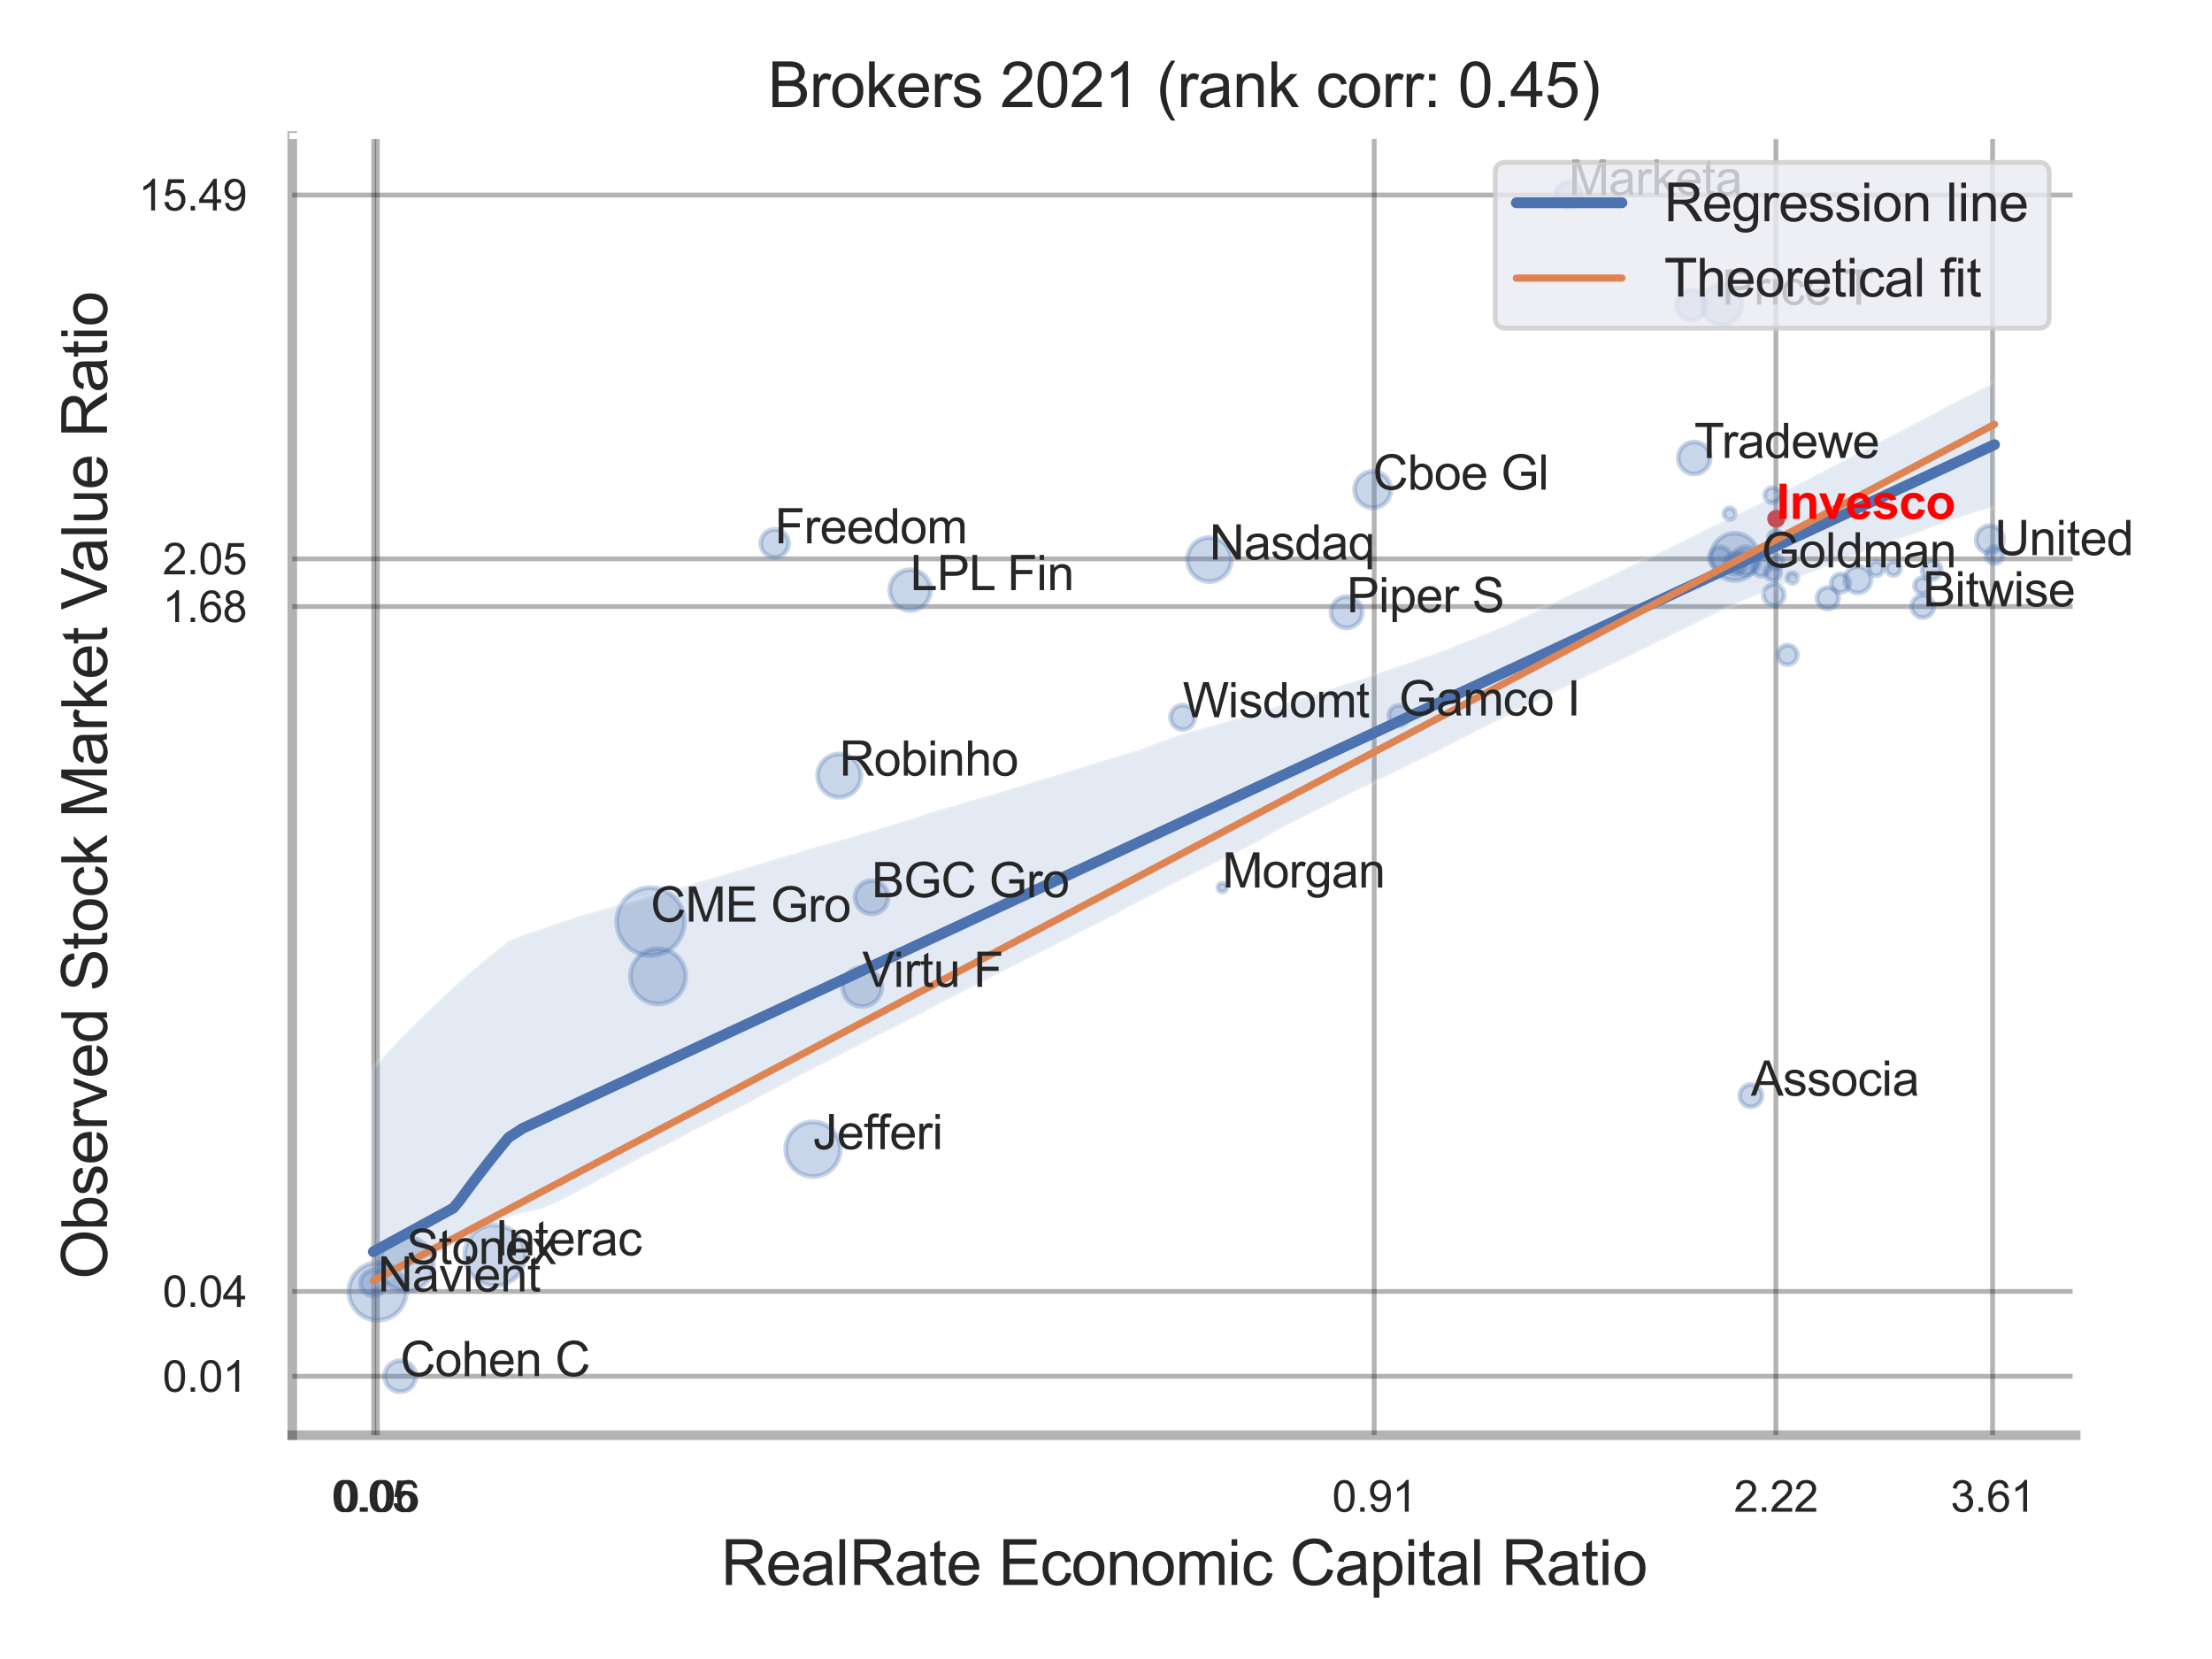 <?xml version="1.0" encoding="utf-8" standalone="no"?>
<!DOCTYPE svg PUBLIC "-//W3C//DTD SVG 1.1//EN"
  "http://www.w3.org/Graphics/SVG/1.1/DTD/svg11.dtd">
<svg xmlns:xlink="http://www.w3.org/1999/xlink" width="460.8pt" height="345.6pt" viewBox="0 0 460.8 345.6" xmlns="http://www.w3.org/2000/svg" version="1.1">
 <defs>
  <style type="text/css">*{stroke-linejoin: round; stroke-linecap: butt}</style>
 </defs>
 <g id="figure_1">
  <g id="patch_1">
   <path d="M 0 345.6 
L 460.8 345.6 
L 460.8 0 
L 0 0 
z
" style="fill: #ffffff"/>
  </g>
  <g id="axes_1">
   <g id="patch_2">
    <path d="M 60.885 298.98 
L 432.393 298.98 
L 432.393 28.32 
L 60.885 28.32 
z
" style="fill: #ffffff"/>
   </g>
   <g id="matplotlib.axis_1">
    <g id="xtick_1">
     <g id="line2d_1">
      <path d="M 77.862 298.98 
L 77.862 28.32 
" clip-path="url(#p7721d8a724)" style="fill: none; stroke: #000000; stroke-opacity: 0.3; stroke-linecap: round"/>
     </g>
     <g id="text_1">
      <!-- 0.05 -->
      <g style="fill: #262626" transform="translate(69.104 314.922) scale(0.09 -0.09)">
       <defs>
        <path id="ArialMT-30" d="M 266 2259 
Q 266 3072 433 3567 
Q 600 4063 929 4331 
Q 1259 4600 1759 4600 
Q 2128 4600 2406 4451 
Q 2684 4303 2865 4023 
Q 3047 3744 3150 3342 
Q 3253 2941 3253 2259 
Q 3253 1453 3087 958 
Q 2922 463 2592 192 
Q 2263 -78 1759 -78 
Q 1097 -78 719 397 
Q 266 969 266 2259 
z
M 844 2259 
Q 844 1131 1108 757 
Q 1372 384 1759 384 
Q 2147 384 2411 759 
Q 2675 1134 2675 2259 
Q 2675 3391 2411 3762 
Q 2147 4134 1753 4134 
Q 1366 4134 1134 3806 
Q 844 3388 844 2259 
z
" transform="scale(0.016)"/>
        <path id="ArialMT-2e" d="M 581 0 
L 581 641 
L 1222 641 
L 1222 0 
L 581 0 
z
" transform="scale(0.016)"/>
        <path id="ArialMT-35" d="M 266 1200 
L 856 1250 
Q 922 819 1161 601 
Q 1400 384 1738 384 
Q 2144 384 2425 690 
Q 2706 997 2706 1503 
Q 2706 1984 2436 2262 
Q 2166 2541 1728 2541 
Q 1456 2541 1237 2417 
Q 1019 2294 894 2097 
L 366 2166 
L 809 4519 
L 3088 4519 
L 3088 3981 
L 1259 3981 
L 1013 2750 
Q 1425 3038 1878 3038 
Q 2478 3038 2890 2622 
Q 3303 2206 3303 1553 
Q 3303 931 2941 478 
Q 2500 -78 1738 -78 
Q 1113 -78 717 272 
Q 322 622 266 1200 
z
" transform="scale(0.016)"/>
       </defs>
       <use xlink:href="#ArialMT-30"/>
       <use xlink:href="#ArialMT-2e" x="55.615"/>
       <use xlink:href="#ArialMT-30" x="83.398"/>
       <use xlink:href="#ArialMT-35" x="139.014"/>
      </g>
     </g>
    </g>
    <g id="xtick_2">
     <g id="line2d_2">
      <path d="M 78.61 298.98 
L 78.61 28.32 
" clip-path="url(#p7721d8a724)" style="fill: none; stroke: #000000; stroke-opacity: 0.3; stroke-linecap: round"/>
     </g>
     <g id="text_2">
      <!-- 0.06 -->
      <g style="fill: #262626" transform="translate(69.853 314.922) scale(0.09 -0.09)">
       <defs>
        <path id="ArialMT-36" d="M 3184 3459 
L 2625 3416 
Q 2550 3747 2413 3897 
Q 2184 4138 1850 4138 
Q 1581 4138 1378 3988 
Q 1113 3794 959 3422 
Q 806 3050 800 2363 
Q 1003 2672 1297 2822 
Q 1591 2972 1913 2972 
Q 2475 2972 2870 2558 
Q 3266 2144 3266 1488 
Q 3266 1056 3080 686 
Q 2894 316 2569 119 
Q 2244 -78 1831 -78 
Q 1128 -78 684 439 
Q 241 956 241 2144 
Q 241 3472 731 4075 
Q 1159 4600 1884 4600 
Q 2425 4600 2770 4297 
Q 3116 3994 3184 3459 
z
M 888 1484 
Q 888 1194 1011 928 
Q 1134 663 1356 523 
Q 1578 384 1822 384 
Q 2178 384 2434 671 
Q 2691 959 2691 1453 
Q 2691 1928 2437 2201 
Q 2184 2475 1800 2475 
Q 1419 2475 1153 2201 
Q 888 1928 888 1484 
z
" transform="scale(0.016)"/>
       </defs>
       <use xlink:href="#ArialMT-30"/>
       <use xlink:href="#ArialMT-2e" x="55.615"/>
       <use xlink:href="#ArialMT-30" x="83.398"/>
       <use xlink:href="#ArialMT-36" x="139.014"/>
      </g>
     </g>
    </g>
    <g id="xtick_3">
     <g id="line2d_3">
      <path d="M 286.271 298.98 
L 286.271 28.32 
" clip-path="url(#p7721d8a724)" style="fill: none; stroke: #000000; stroke-opacity: 0.3; stroke-linecap: round"/>
     </g>
     <g id="text_3">
      <!-- 0.91 -->
      <g style="fill: #262626" transform="translate(277.514 314.922) scale(0.09 -0.09)">
       <defs>
        <path id="ArialMT-39" d="M 350 1059 
L 891 1109 
Q 959 728 1153 556 
Q 1347 384 1650 384 
Q 1909 384 2104 503 
Q 2300 622 2425 820 
Q 2550 1019 2634 1356 
Q 2719 1694 2719 2044 
Q 2719 2081 2716 2156 
Q 2547 1888 2255 1720 
Q 1963 1553 1622 1553 
Q 1053 1553 659 1965 
Q 266 2378 266 3053 
Q 266 3750 677 4175 
Q 1088 4600 1706 4600 
Q 2153 4600 2523 4359 
Q 2894 4119 3086 3673 
Q 3278 3228 3278 2384 
Q 3278 1506 3087 986 
Q 2897 466 2520 194 
Q 2144 -78 1638 -78 
Q 1100 -78 759 220 
Q 419 519 350 1059 
z
M 2653 3081 
Q 2653 3566 2395 3850 
Q 2138 4134 1775 4134 
Q 1400 4134 1122 3828 
Q 844 3522 844 3034 
Q 844 2597 1108 2323 
Q 1372 2050 1759 2050 
Q 2150 2050 2401 2323 
Q 2653 2597 2653 3081 
z
" transform="scale(0.016)"/>
        <path id="ArialMT-31" d="M 2384 0 
L 1822 0 
L 1822 3584 
Q 1619 3391 1289 3197 
Q 959 3003 697 2906 
L 697 3450 
Q 1169 3672 1522 3987 
Q 1875 4303 2022 4600 
L 2384 4600 
L 2384 0 
z
" transform="scale(0.016)"/>
       </defs>
       <use xlink:href="#ArialMT-30"/>
       <use xlink:href="#ArialMT-2e" x="55.615"/>
       <use xlink:href="#ArialMT-39" x="83.398"/>
       <use xlink:href="#ArialMT-31" x="139.014"/>
      </g>
     </g>
    </g>
    <g id="xtick_4">
     <g id="line2d_4">
      <path d="M 369.956 298.98 
L 369.956 28.32 
" clip-path="url(#p7721d8a724)" style="fill: none; stroke: #000000; stroke-opacity: 0.3; stroke-linecap: round"/>
     </g>
     <g id="text_4">
      <!-- 2.22 -->
      <g style="fill: #262626" transform="translate(361.199 314.922) scale(0.09 -0.09)">
       <defs>
        <path id="ArialMT-32" d="M 3222 541 
L 3222 0 
L 194 0 
Q 188 203 259 391 
Q 375 700 629 1000 
Q 884 1300 1366 1694 
Q 2113 2306 2375 2664 
Q 2638 3022 2638 3341 
Q 2638 3675 2398 3904 
Q 2159 4134 1775 4134 
Q 1369 4134 1125 3890 
Q 881 3647 878 3216 
L 300 3275 
Q 359 3922 746 4261 
Q 1134 4600 1788 4600 
Q 2447 4600 2831 4234 
Q 3216 3869 3216 3328 
Q 3216 3053 3103 2787 
Q 2991 2522 2730 2228 
Q 2469 1934 1863 1422 
Q 1356 997 1212 845 
Q 1069 694 975 541 
L 3222 541 
z
" transform="scale(0.016)"/>
       </defs>
       <use xlink:href="#ArialMT-32"/>
       <use xlink:href="#ArialMT-2e" x="55.615"/>
       <use xlink:href="#ArialMT-32" x="83.398"/>
       <use xlink:href="#ArialMT-32" x="139.014"/>
      </g>
     </g>
    </g>
    <g id="xtick_5">
     <g id="line2d_5">
      <path d="M 415.089 298.98 
L 415.089 28.32 
" clip-path="url(#p7721d8a724)" style="fill: none; stroke: #000000; stroke-opacity: 0.3; stroke-linecap: round"/>
     </g>
     <g id="text_5">
      <!-- 3.61 -->
      <g style="fill: #262626" transform="translate(406.332 314.922) scale(0.09 -0.09)">
       <defs>
        <path id="ArialMT-33" d="M 269 1209 
L 831 1284 
Q 928 806 1161 595 
Q 1394 384 1728 384 
Q 2125 384 2398 659 
Q 2672 934 2672 1341 
Q 2672 1728 2419 1979 
Q 2166 2231 1775 2231 
Q 1616 2231 1378 2169 
L 1441 2663 
Q 1497 2656 1531 2656 
Q 1891 2656 2178 2843 
Q 2466 3031 2466 3422 
Q 2466 3731 2256 3934 
Q 2047 4138 1716 4138 
Q 1388 4138 1169 3931 
Q 950 3725 888 3313 
L 325 3413 
Q 428 3978 793 4289 
Q 1159 4600 1703 4600 
Q 2078 4600 2393 4439 
Q 2709 4278 2876 4000 
Q 3044 3722 3044 3409 
Q 3044 3113 2884 2869 
Q 2725 2625 2413 2481 
Q 2819 2388 3044 2092 
Q 3269 1797 3269 1353 
Q 3269 753 2831 336 
Q 2394 -81 1725 -81 
Q 1122 -81 723 278 
Q 325 638 269 1209 
z
" transform="scale(0.016)"/>
       </defs>
       <use xlink:href="#ArialMT-33"/>
       <use xlink:href="#ArialMT-2e" x="55.615"/>
       <use xlink:href="#ArialMT-36" x="83.398"/>
       <use xlink:href="#ArialMT-31" x="139.014"/>
      </g>
     </g>
    </g>
    <g id="xtick_6"/>
    <g id="xtick_7"/>
    <g id="text_6">
     <!-- RealRate Economic Capital Ratio -->
     <g style="fill: #262626" transform="translate(150.181 330.174) scale(0.13 -0.13)">
      <defs>
       <path id="ArialMT-52" d="M 503 0 
L 503 4581 
L 2534 4581 
Q 3147 4581 3465 4457 
Q 3784 4334 3975 4021 
Q 4166 3709 4166 3331 
Q 4166 2844 3850 2509 
Q 3534 2175 2875 2084 
Q 3116 1969 3241 1856 
Q 3506 1613 3744 1247 
L 4541 0 
L 3778 0 
L 3172 953 
Q 2906 1366 2734 1584 
Q 2563 1803 2427 1890 
Q 2291 1978 2150 2013 
Q 2047 2034 1813 2034 
L 1109 2034 
L 1109 0 
L 503 0 
z
M 1109 2559 
L 2413 2559 
Q 2828 2559 3062 2645 
Q 3297 2731 3419 2920 
Q 3541 3109 3541 3331 
Q 3541 3656 3305 3865 
Q 3069 4075 2559 4075 
L 1109 4075 
L 1109 2559 
z
" transform="scale(0.016)"/>
       <path id="ArialMT-65" d="M 2694 1069 
L 3275 997 
Q 3138 488 2766 206 
Q 2394 -75 1816 -75 
Q 1088 -75 661 373 
Q 234 822 234 1631 
Q 234 2469 665 2931 
Q 1097 3394 1784 3394 
Q 2450 3394 2872 2941 
Q 3294 2488 3294 1666 
Q 3294 1616 3291 1516 
L 816 1516 
Q 847 969 1125 678 
Q 1403 388 1819 388 
Q 2128 388 2347 550 
Q 2566 713 2694 1069 
z
M 847 1978 
L 2700 1978 
Q 2663 2397 2488 2606 
Q 2219 2931 1791 2931 
Q 1403 2931 1139 2672 
Q 875 2413 847 1978 
z
" transform="scale(0.016)"/>
       <path id="ArialMT-61" d="M 2588 409 
Q 2275 144 1986 34 
Q 1697 -75 1366 -75 
Q 819 -75 525 192 
Q 231 459 231 875 
Q 231 1119 342 1320 
Q 453 1522 633 1644 
Q 813 1766 1038 1828 
Q 1203 1872 1538 1913 
Q 2219 1994 2541 2106 
Q 2544 2222 2544 2253 
Q 2544 2597 2384 2738 
Q 2169 2928 1744 2928 
Q 1347 2928 1158 2789 
Q 969 2650 878 2297 
L 328 2372 
Q 403 2725 575 2942 
Q 747 3159 1072 3276 
Q 1397 3394 1825 3394 
Q 2250 3394 2515 3294 
Q 2781 3194 2906 3042 
Q 3031 2891 3081 2659 
Q 3109 2516 3109 2141 
L 3109 1391 
Q 3109 606 3145 398 
Q 3181 191 3288 0 
L 2700 0 
Q 2613 175 2588 409 
z
M 2541 1666 
Q 2234 1541 1622 1453 
Q 1275 1403 1131 1340 
Q 988 1278 909 1158 
Q 831 1038 831 891 
Q 831 666 1001 516 
Q 1172 366 1500 366 
Q 1825 366 2078 508 
Q 2331 650 2450 897 
Q 2541 1088 2541 1459 
L 2541 1666 
z
" transform="scale(0.016)"/>
       <path id="ArialMT-6c" d="M 409 0 
L 409 4581 
L 972 4581 
L 972 0 
L 409 0 
z
" transform="scale(0.016)"/>
       <path id="ArialMT-74" d="M 1650 503 
L 1731 6 
Q 1494 -44 1306 -44 
Q 1000 -44 831 53 
Q 663 150 594 308 
Q 525 466 525 972 
L 525 2881 
L 113 2881 
L 113 3319 
L 525 3319 
L 525 4141 
L 1084 4478 
L 1084 3319 
L 1650 3319 
L 1650 2881 
L 1084 2881 
L 1084 941 
Q 1084 700 1114 631 
Q 1144 563 1211 522 
Q 1278 481 1403 481 
Q 1497 481 1650 503 
z
" transform="scale(0.016)"/>
       <path id="ArialMT-20" transform="scale(0.016)"/>
       <path id="ArialMT-45" d="M 506 0 
L 506 4581 
L 3819 4581 
L 3819 4041 
L 1113 4041 
L 1113 2638 
L 3647 2638 
L 3647 2100 
L 1113 2100 
L 1113 541 
L 3925 541 
L 3925 0 
L 506 0 
z
" transform="scale(0.016)"/>
       <path id="ArialMT-63" d="M 2588 1216 
L 3141 1144 
Q 3050 572 2676 248 
Q 2303 -75 1759 -75 
Q 1078 -75 664 370 
Q 250 816 250 1647 
Q 250 2184 428 2587 
Q 606 2991 970 3192 
Q 1334 3394 1763 3394 
Q 2303 3394 2647 3120 
Q 2991 2847 3088 2344 
L 2541 2259 
Q 2463 2594 2264 2762 
Q 2066 2931 1784 2931 
Q 1359 2931 1093 2626 
Q 828 2322 828 1663 
Q 828 994 1084 691 
Q 1341 388 1753 388 
Q 2084 388 2306 591 
Q 2528 794 2588 1216 
z
" transform="scale(0.016)"/>
       <path id="ArialMT-6f" d="M 213 1659 
Q 213 2581 725 3025 
Q 1153 3394 1769 3394 
Q 2453 3394 2887 2945 
Q 3322 2497 3322 1706 
Q 3322 1066 3130 698 
Q 2938 331 2570 128 
Q 2203 -75 1769 -75 
Q 1072 -75 642 372 
Q 213 819 213 1659 
z
M 791 1659 
Q 791 1022 1069 705 
Q 1347 388 1769 388 
Q 2188 388 2466 706 
Q 2744 1025 2744 1678 
Q 2744 2294 2464 2611 
Q 2184 2928 1769 2928 
Q 1347 2928 1069 2612 
Q 791 2297 791 1659 
z
" transform="scale(0.016)"/>
       <path id="ArialMT-6e" d="M 422 0 
L 422 3319 
L 928 3319 
L 928 2847 
Q 1294 3394 1984 3394 
Q 2284 3394 2536 3286 
Q 2788 3178 2913 3003 
Q 3038 2828 3088 2588 
Q 3119 2431 3119 2041 
L 3119 0 
L 2556 0 
L 2556 2019 
Q 2556 2363 2490 2533 
Q 2425 2703 2258 2804 
Q 2091 2906 1866 2906 
Q 1506 2906 1245 2678 
Q 984 2450 984 1813 
L 984 0 
L 422 0 
z
" transform="scale(0.016)"/>
       <path id="ArialMT-6d" d="M 422 0 
L 422 3319 
L 925 3319 
L 925 2853 
Q 1081 3097 1340 3245 
Q 1600 3394 1931 3394 
Q 2300 3394 2536 3241 
Q 2772 3088 2869 2813 
Q 3263 3394 3894 3394 
Q 4388 3394 4653 3120 
Q 4919 2847 4919 2278 
L 4919 0 
L 4359 0 
L 4359 2091 
Q 4359 2428 4304 2576 
Q 4250 2725 4106 2815 
Q 3963 2906 3769 2906 
Q 3419 2906 3187 2673 
Q 2956 2441 2956 1928 
L 2956 0 
L 2394 0 
L 2394 2156 
Q 2394 2531 2256 2718 
Q 2119 2906 1806 2906 
Q 1569 2906 1367 2781 
Q 1166 2656 1075 2415 
Q 984 2175 984 1722 
L 984 0 
L 422 0 
z
" transform="scale(0.016)"/>
       <path id="ArialMT-69" d="M 425 3934 
L 425 4581 
L 988 4581 
L 988 3934 
L 425 3934 
z
M 425 0 
L 425 3319 
L 988 3319 
L 988 0 
L 425 0 
z
" transform="scale(0.016)"/>
       <path id="ArialMT-43" d="M 3763 1606 
L 4369 1453 
Q 4178 706 3683 314 
Q 3188 -78 2472 -78 
Q 1731 -78 1267 223 
Q 803 525 561 1097 
Q 319 1669 319 2325 
Q 319 3041 592 3573 
Q 866 4106 1370 4382 
Q 1875 4659 2481 4659 
Q 3169 4659 3637 4309 
Q 4106 3959 4291 3325 
L 3694 3184 
Q 3534 3684 3231 3912 
Q 2928 4141 2469 4141 
Q 1941 4141 1586 3887 
Q 1231 3634 1087 3207 
Q 944 2781 944 2328 
Q 944 1744 1114 1308 
Q 1284 872 1643 656 
Q 2003 441 2422 441 
Q 2931 441 3284 734 
Q 3638 1028 3763 1606 
z
" transform="scale(0.016)"/>
       <path id="ArialMT-70" d="M 422 -1272 
L 422 3319 
L 934 3319 
L 934 2888 
Q 1116 3141 1344 3267 
Q 1572 3394 1897 3394 
Q 2322 3394 2647 3175 
Q 2972 2956 3137 2557 
Q 3303 2159 3303 1684 
Q 3303 1175 3120 767 
Q 2938 359 2589 142 
Q 2241 -75 1856 -75 
Q 1575 -75 1351 44 
Q 1128 163 984 344 
L 984 -1272 
L 422 -1272 
z
M 931 1641 
Q 931 1000 1190 694 
Q 1450 388 1819 388 
Q 2194 388 2461 705 
Q 2728 1022 2728 1688 
Q 2728 2322 2467 2637 
Q 2206 2953 1844 2953 
Q 1484 2953 1207 2617 
Q 931 2281 931 1641 
z
" transform="scale(0.016)"/>
      </defs>
      <use xlink:href="#ArialMT-52"/>
      <use xlink:href="#ArialMT-65" x="72.217"/>
      <use xlink:href="#ArialMT-61" x="127.832"/>
      <use xlink:href="#ArialMT-6c" x="183.447"/>
      <use xlink:href="#ArialMT-52" x="205.664"/>
      <use xlink:href="#ArialMT-61" x="277.881"/>
      <use xlink:href="#ArialMT-74" x="333.496"/>
      <use xlink:href="#ArialMT-65" x="361.279"/>
      <use xlink:href="#ArialMT-20" x="416.895"/>
      <use xlink:href="#ArialMT-45" x="444.678"/>
      <use xlink:href="#ArialMT-63" x="511.377"/>
      <use xlink:href="#ArialMT-6f" x="561.377"/>
      <use xlink:href="#ArialMT-6e" x="616.992"/>
      <use xlink:href="#ArialMT-6f" x="672.607"/>
      <use xlink:href="#ArialMT-6d" x="728.223"/>
      <use xlink:href="#ArialMT-69" x="811.523"/>
      <use xlink:href="#ArialMT-63" x="833.74"/>
      <use xlink:href="#ArialMT-20" x="883.74"/>
      <use xlink:href="#ArialMT-43" x="911.523"/>
      <use xlink:href="#ArialMT-61" x="983.74"/>
      <use xlink:href="#ArialMT-70" x="1039.355"/>
      <use xlink:href="#ArialMT-69" x="1094.971"/>
      <use xlink:href="#ArialMT-74" x="1117.188"/>
      <use xlink:href="#ArialMT-61" x="1144.971"/>
      <use xlink:href="#ArialMT-6c" x="1200.586"/>
      <use xlink:href="#ArialMT-20" x="1222.803"/>
      <use xlink:href="#ArialMT-52" x="1250.586"/>
      <use xlink:href="#ArialMT-61" x="1322.803"/>
      <use xlink:href="#ArialMT-74" x="1378.418"/>
      <use xlink:href="#ArialMT-69" x="1406.201"/>
      <use xlink:href="#ArialMT-6f" x="1428.418"/>
     </g>
    </g>
   </g>
   <g id="matplotlib.axis_2">
    <g id="ytick_1">
     <g id="line2d_6">
      <path d="M 60.885 286.704 
L 432.393 286.704 
" clip-path="url(#p7721d8a724)" style="fill: none; stroke: #000000; stroke-opacity: 0.3; stroke-linecap: round"/>
     </g>
     <g id="text_7">
      <!-- 0.01 -->
      <g style="fill: #262626" transform="translate(33.87 289.925) scale(0.09 -0.09)">
       <use xlink:href="#ArialMT-30"/>
       <use xlink:href="#ArialMT-2e" x="55.615"/>
       <use xlink:href="#ArialMT-30" x="83.398"/>
       <use xlink:href="#ArialMT-31" x="139.014"/>
      </g>
     </g>
    </g>
    <g id="ytick_2">
     <g id="line2d_7">
      <path d="M 60.885 269.032 
L 432.393 269.032 
" clip-path="url(#p7721d8a724)" style="fill: none; stroke: #000000; stroke-opacity: 0.3; stroke-linecap: round"/>
     </g>
     <g id="text_8">
      <!-- 0.04 -->
      <g style="fill: #262626" transform="translate(33.87 272.253) scale(0.09 -0.09)">
       <defs>
        <path id="ArialMT-34" d="M 2069 0 
L 2069 1097 
L 81 1097 
L 81 1613 
L 2172 4581 
L 2631 4581 
L 2631 1613 
L 3250 1613 
L 3250 1097 
L 2631 1097 
L 2631 0 
L 2069 0 
z
M 2069 1613 
L 2069 3678 
L 634 1613 
L 2069 1613 
z
" transform="scale(0.016)"/>
       </defs>
       <use xlink:href="#ArialMT-30"/>
       <use xlink:href="#ArialMT-2e" x="55.615"/>
       <use xlink:href="#ArialMT-30" x="83.398"/>
       <use xlink:href="#ArialMT-34" x="139.014"/>
      </g>
     </g>
    </g>
    <g id="ytick_3">
     <g id="line2d_8">
      <path d="M 60.885 126.356 
L 432.393 126.356 
" clip-path="url(#p7721d8a724)" style="fill: none; stroke: #000000; stroke-opacity: 0.3; stroke-linecap: round"/>
     </g>
     <g id="text_9">
      <!-- 1.68 -->
      <g style="fill: #262626" transform="translate(33.87 129.577) scale(0.09 -0.09)">
       <defs>
        <path id="ArialMT-38" d="M 1131 2484 
Q 781 2613 612 2850 
Q 444 3088 444 3419 
Q 444 3919 803 4259 
Q 1163 4600 1759 4600 
Q 2359 4600 2725 4251 
Q 3091 3903 3091 3403 
Q 3091 3084 2923 2848 
Q 2756 2613 2416 2484 
Q 2838 2347 3058 2040 
Q 3278 1734 3278 1309 
Q 3278 722 2862 322 
Q 2447 -78 1769 -78 
Q 1091 -78 675 323 
Q 259 725 259 1325 
Q 259 1772 486 2073 
Q 713 2375 1131 2484 
z
M 1019 3438 
Q 1019 3113 1228 2906 
Q 1438 2700 1772 2700 
Q 2097 2700 2305 2904 
Q 2513 3109 2513 3406 
Q 2513 3716 2298 3927 
Q 2084 4138 1766 4138 
Q 1444 4138 1231 3931 
Q 1019 3725 1019 3438 
z
M 838 1322 
Q 838 1081 952 856 
Q 1066 631 1291 507 
Q 1516 384 1775 384 
Q 2178 384 2440 643 
Q 2703 903 2703 1303 
Q 2703 1709 2433 1975 
Q 2163 2241 1756 2241 
Q 1359 2241 1098 1978 
Q 838 1716 838 1322 
z
" transform="scale(0.016)"/>
       </defs>
       <use xlink:href="#ArialMT-31"/>
       <use xlink:href="#ArialMT-2e" x="55.615"/>
       <use xlink:href="#ArialMT-36" x="83.398"/>
       <use xlink:href="#ArialMT-38" x="139.014"/>
      </g>
     </g>
    </g>
    <g id="ytick_4">
     <g id="line2d_9">
      <path d="M 60.885 116.422 
L 432.393 116.422 
" clip-path="url(#p7721d8a724)" style="fill: none; stroke: #000000; stroke-opacity: 0.3; stroke-linecap: round"/>
     </g>
     <g id="text_10">
      <!-- 2.05 -->
      <g style="fill: #262626" transform="translate(33.87 119.643) scale(0.09 -0.09)">
       <use xlink:href="#ArialMT-32"/>
       <use xlink:href="#ArialMT-2e" x="55.615"/>
       <use xlink:href="#ArialMT-30" x="83.398"/>
       <use xlink:href="#ArialMT-35" x="139.014"/>
      </g>
     </g>
    </g>
    <g id="ytick_5">
     <g id="line2d_10">
      <path d="M 60.885 40.624 
L 432.393 40.624 
" clip-path="url(#p7721d8a724)" style="fill: none; stroke: #000000; stroke-opacity: 0.3; stroke-linecap: round"/>
     </g>
     <g id="text_11">
      <!-- 15.49 -->
      <g style="fill: #262626" transform="translate(28.865 43.845) scale(0.09 -0.09)">
       <use xlink:href="#ArialMT-31"/>
       <use xlink:href="#ArialMT-35" x="55.615"/>
       <use xlink:href="#ArialMT-2e" x="111.23"/>
       <use xlink:href="#ArialMT-34" x="139.014"/>
       <use xlink:href="#ArialMT-39" x="194.629"/>
      </g>
     </g>
    </g>
    <g id="ytick_6"/>
    <g id="ytick_7"/>
    <g id="ytick_8"/>
    <g id="text_12">
     <!-- Observed Stock Market Value Ratio -->
     <g style="fill: #262626" transform="translate(22.282 266.489) rotate(-90) scale(0.13 -0.13)">
      <defs>
       <path id="ArialMT-4f" d="M 309 2231 
Q 309 3372 921 4017 
Q 1534 4663 2503 4663 
Q 3138 4663 3647 4359 
Q 4156 4056 4423 3514 
Q 4691 2972 4691 2284 
Q 4691 1588 4409 1038 
Q 4128 488 3612 205 
Q 3097 -78 2500 -78 
Q 1853 -78 1343 234 
Q 834 547 571 1087 
Q 309 1628 309 2231 
z
M 934 2222 
Q 934 1394 1379 917 
Q 1825 441 2497 441 
Q 3181 441 3623 922 
Q 4066 1403 4066 2288 
Q 4066 2847 3877 3264 
Q 3688 3681 3323 3911 
Q 2959 4141 2506 4141 
Q 1863 4141 1398 3698 
Q 934 3256 934 2222 
z
" transform="scale(0.016)"/>
       <path id="ArialMT-62" d="M 941 0 
L 419 0 
L 419 4581 
L 981 4581 
L 981 2947 
Q 1338 3394 1891 3394 
Q 2197 3394 2470 3270 
Q 2744 3147 2920 2923 
Q 3097 2700 3197 2384 
Q 3297 2069 3297 1709 
Q 3297 856 2875 390 
Q 2453 -75 1863 -75 
Q 1275 -75 941 416 
L 941 0 
z
M 934 1684 
Q 934 1088 1097 822 
Q 1363 388 1816 388 
Q 2184 388 2453 708 
Q 2722 1028 2722 1663 
Q 2722 2313 2464 2622 
Q 2206 2931 1841 2931 
Q 1472 2931 1203 2611 
Q 934 2291 934 1684 
z
" transform="scale(0.016)"/>
       <path id="ArialMT-73" d="M 197 991 
L 753 1078 
Q 800 744 1014 566 
Q 1228 388 1613 388 
Q 2000 388 2187 545 
Q 2375 703 2375 916 
Q 2375 1106 2209 1216 
Q 2094 1291 1634 1406 
Q 1016 1563 777 1677 
Q 538 1791 414 1992 
Q 291 2194 291 2438 
Q 291 2659 392 2848 
Q 494 3038 669 3163 
Q 800 3259 1026 3326 
Q 1253 3394 1513 3394 
Q 1903 3394 2198 3281 
Q 2494 3169 2634 2976 
Q 2775 2784 2828 2463 
L 2278 2388 
Q 2241 2644 2061 2787 
Q 1881 2931 1553 2931 
Q 1166 2931 1000 2803 
Q 834 2675 834 2503 
Q 834 2394 903 2306 
Q 972 2216 1119 2156 
Q 1203 2125 1616 2013 
Q 2213 1853 2448 1751 
Q 2684 1650 2818 1456 
Q 2953 1263 2953 975 
Q 2953 694 2789 445 
Q 2625 197 2315 61 
Q 2006 -75 1616 -75 
Q 969 -75 630 194 
Q 291 463 197 991 
z
" transform="scale(0.016)"/>
       <path id="ArialMT-72" d="M 416 0 
L 416 3319 
L 922 3319 
L 922 2816 
Q 1116 3169 1280 3281 
Q 1444 3394 1641 3394 
Q 1925 3394 2219 3213 
L 2025 2691 
Q 1819 2813 1613 2813 
Q 1428 2813 1281 2702 
Q 1134 2591 1072 2394 
Q 978 2094 978 1738 
L 978 0 
L 416 0 
z
" transform="scale(0.016)"/>
       <path id="ArialMT-76" d="M 1344 0 
L 81 3319 
L 675 3319 
L 1388 1331 
Q 1503 1009 1600 663 
Q 1675 925 1809 1294 
L 2547 3319 
L 3125 3319 
L 1869 0 
L 1344 0 
z
" transform="scale(0.016)"/>
       <path id="ArialMT-64" d="M 2575 0 
L 2575 419 
Q 2259 -75 1647 -75 
Q 1250 -75 917 144 
Q 584 363 401 755 
Q 219 1147 219 1656 
Q 219 2153 384 2558 
Q 550 2963 881 3178 
Q 1213 3394 1622 3394 
Q 1922 3394 2156 3267 
Q 2391 3141 2538 2938 
L 2538 4581 
L 3097 4581 
L 3097 0 
L 2575 0 
z
M 797 1656 
Q 797 1019 1065 703 
Q 1334 388 1700 388 
Q 2069 388 2326 689 
Q 2584 991 2584 1609 
Q 2584 2291 2321 2609 
Q 2059 2928 1675 2928 
Q 1300 2928 1048 2622 
Q 797 2316 797 1656 
z
" transform="scale(0.016)"/>
       <path id="ArialMT-53" d="M 288 1472 
L 859 1522 
Q 900 1178 1048 958 
Q 1197 738 1509 602 
Q 1822 466 2213 466 
Q 2559 466 2825 569 
Q 3091 672 3220 851 
Q 3350 1031 3350 1244 
Q 3350 1459 3225 1620 
Q 3100 1781 2813 1891 
Q 2628 1963 1997 2114 
Q 1366 2266 1113 2400 
Q 784 2572 623 2826 
Q 463 3081 463 3397 
Q 463 3744 659 4045 
Q 856 4347 1234 4503 
Q 1613 4659 2075 4659 
Q 2584 4659 2973 4495 
Q 3363 4331 3572 4012 
Q 3781 3694 3797 3291 
L 3216 3247 
Q 3169 3681 2898 3903 
Q 2628 4125 2100 4125 
Q 1550 4125 1298 3923 
Q 1047 3722 1047 3438 
Q 1047 3191 1225 3031 
Q 1400 2872 2139 2705 
Q 2878 2538 3153 2413 
Q 3553 2228 3743 1945 
Q 3934 1663 3934 1294 
Q 3934 928 3725 604 
Q 3516 281 3123 101 
Q 2731 -78 2241 -78 
Q 1619 -78 1198 103 
Q 778 284 539 648 
Q 300 1013 288 1472 
z
" transform="scale(0.016)"/>
       <path id="ArialMT-6b" d="M 425 0 
L 425 4581 
L 988 4581 
L 988 1969 
L 2319 3319 
L 3047 3319 
L 1778 2088 
L 3175 0 
L 2481 0 
L 1384 1697 
L 988 1316 
L 988 0 
L 425 0 
z
" transform="scale(0.016)"/>
       <path id="ArialMT-4d" d="M 475 0 
L 475 4581 
L 1388 4581 
L 2472 1338 
Q 2622 884 2691 659 
Q 2769 909 2934 1394 
L 4031 4581 
L 4847 4581 
L 4847 0 
L 4263 0 
L 4263 3834 
L 2931 0 
L 2384 0 
L 1059 3900 
L 1059 0 
L 475 0 
z
" transform="scale(0.016)"/>
       <path id="ArialMT-56" d="M 1803 0 
L 28 4581 
L 684 4581 
L 1875 1253 
Q 2019 853 2116 503 
Q 2222 878 2363 1253 
L 3600 4581 
L 4219 4581 
L 2425 0 
L 1803 0 
z
" transform="scale(0.016)"/>
       <path id="ArialMT-75" d="M 2597 0 
L 2597 488 
Q 2209 -75 1544 -75 
Q 1250 -75 995 37 
Q 741 150 617 320 
Q 494 491 444 738 
Q 409 903 409 1263 
L 409 3319 
L 972 3319 
L 972 1478 
Q 972 1038 1006 884 
Q 1059 663 1231 536 
Q 1403 409 1656 409 
Q 1909 409 2131 539 
Q 2353 669 2445 892 
Q 2538 1116 2538 1541 
L 2538 3319 
L 3100 3319 
L 3100 0 
L 2597 0 
z
" transform="scale(0.016)"/>
      </defs>
      <use xlink:href="#ArialMT-4f"/>
      <use xlink:href="#ArialMT-62" x="77.783"/>
      <use xlink:href="#ArialMT-73" x="133.398"/>
      <use xlink:href="#ArialMT-65" x="183.398"/>
      <use xlink:href="#ArialMT-72" x="239.014"/>
      <use xlink:href="#ArialMT-76" x="272.314"/>
      <use xlink:href="#ArialMT-65" x="322.314"/>
      <use xlink:href="#ArialMT-64" x="377.93"/>
      <use xlink:href="#ArialMT-20" x="433.545"/>
      <use xlink:href="#ArialMT-53" x="461.328"/>
      <use xlink:href="#ArialMT-74" x="528.027"/>
      <use xlink:href="#ArialMT-6f" x="555.811"/>
      <use xlink:href="#ArialMT-63" x="611.426"/>
      <use xlink:href="#ArialMT-6b" x="661.426"/>
      <use xlink:href="#ArialMT-20" x="711.426"/>
      <use xlink:href="#ArialMT-4d" x="739.209"/>
      <use xlink:href="#ArialMT-61" x="822.51"/>
      <use xlink:href="#ArialMT-72" x="878.125"/>
      <use xlink:href="#ArialMT-6b" x="911.426"/>
      <use xlink:href="#ArialMT-65" x="961.426"/>
      <use xlink:href="#ArialMT-74" x="1017.041"/>
      <use xlink:href="#ArialMT-20" x="1044.824"/>
      <use xlink:href="#ArialMT-56" x="1072.607"/>
      <use xlink:href="#ArialMT-61" x="1131.932"/>
      <use xlink:href="#ArialMT-6c" x="1187.547"/>
      <use xlink:href="#ArialMT-75" x="1209.764"/>
      <use xlink:href="#ArialMT-65" x="1265.379"/>
      <use xlink:href="#ArialMT-20" x="1320.994"/>
      <use xlink:href="#ArialMT-52" x="1348.777"/>
      <use xlink:href="#ArialMT-61" x="1420.994"/>
      <use xlink:href="#ArialMT-74" x="1476.609"/>
      <use xlink:href="#ArialMT-69" x="1504.393"/>
      <use xlink:href="#ArialMT-6f" x="1526.609"/>
     </g>
    </g>
   </g>
   <g id="PathCollection_1">
    <path d="M 77.772 269.951 
C 78.481 269.951 79.16 269.67 79.662 269.168 
C 80.163 268.667 80.444 267.987 80.444 267.279 
C 80.444 266.57 80.163 265.89 79.662 265.389 
C 79.16 264.888 78.481 264.606 77.772 264.606 
C 77.063 264.606 76.383 264.888 75.882 265.389 
C 75.381 265.89 75.099 266.57 75.099 267.279 
C 75.099 267.987 75.381 268.667 75.882 269.168 
C 76.383 269.67 77.063 269.951 77.772 269.951 
z
" clip-path="url(#p7721d8a724)" style="fill: #4c72b0; fill-opacity: 0.3; stroke: #4c72b0; stroke-opacity: 0.3"/>
    <path d="M 169.369 245.079 
C 170.876 245.079 172.322 244.48 173.389 243.414 
C 174.455 242.348 175.054 240.902 175.054 239.394 
C 175.054 237.886 174.455 236.44 173.389 235.374 
C 172.322 234.308 170.876 233.709 169.369 233.709 
C 167.861 233.709 166.415 234.308 165.349 235.374 
C 164.282 236.44 163.683 237.886 163.683 239.394 
C 163.683 240.902 164.282 242.348 165.349 243.414 
C 166.415 244.48 167.861 245.079 169.369 245.079 
z
" clip-path="url(#p7721d8a724)" style="fill: #4c72b0; fill-opacity: 0.3; stroke: #4c72b0; stroke-opacity: 0.3"/>
    <path d="M 352.369 66.669 
C 353.201 66.669 353.999 66.339 354.587 65.751 
C 355.175 65.163 355.505 64.365 355.505 63.533 
C 355.505 62.702 355.175 61.904 354.587 61.316 
C 353.999 60.728 353.201 60.397 352.369 60.397 
C 351.538 60.397 350.74 60.728 350.152 61.316 
C 349.564 61.904 349.233 62.702 349.233 63.533 
C 349.233 64.365 349.564 65.163 350.152 65.751 
C 350.74 66.339 351.538 66.669 352.369 66.669 
z
" clip-path="url(#p7721d8a724)" style="fill: #4c72b0; fill-opacity: 0.3; stroke: #4c72b0; stroke-opacity: 0.3"/>
    <path d="M 137.094 209.141 
C 138.62 209.141 140.085 208.534 141.164 207.454 
C 142.244 206.375 142.851 204.91 142.851 203.384 
C 142.851 201.857 142.244 200.392 141.164 199.313 
C 140.085 198.233 138.62 197.627 137.094 197.627 
C 135.567 197.627 134.102 198.233 133.023 199.313 
C 131.943 200.392 131.337 201.857 131.337 203.384 
C 131.337 204.91 131.943 206.375 133.023 207.454 
C 134.102 208.534 135.567 209.141 137.094 209.141 
z
" clip-path="url(#p7721d8a724)" style="fill: #4c72b0; fill-opacity: 0.3; stroke: #4c72b0; stroke-opacity: 0.3"/>
    <path d="M 246.375 151.965 
C 247.048 151.965 247.693 151.698 248.169 151.222 
C 248.645 150.746 248.912 150.101 248.912 149.428 
C 248.912 148.755 248.645 148.11 248.169 147.634 
C 247.693 147.159 247.048 146.891 246.375 146.891 
C 245.703 146.891 245.057 147.159 244.582 147.634 
C 244.106 148.11 243.839 148.755 243.839 149.428 
C 243.839 150.101 244.106 150.746 244.582 151.222 
C 245.057 151.698 245.703 151.965 246.375 151.965 
z
" clip-path="url(#p7721d8a724)" style="fill: #4c72b0; fill-opacity: 0.3; stroke: #4c72b0; stroke-opacity: 0.3"/>
    <path d="M 84.671 268.98 
C 86.169 268.98 87.606 268.385 88.665 267.326 
C 89.724 266.267 90.319 264.83 90.319 263.332 
C 90.319 261.834 89.724 260.397 88.665 259.338 
C 87.606 258.279 86.169 257.684 84.671 257.684 
C 83.173 257.684 81.737 258.279 80.678 259.338 
C 79.618 260.397 79.023 261.834 79.023 263.332 
C 79.023 264.83 79.618 266.267 80.678 267.326 
C 81.737 268.385 83.173 268.98 84.671 268.98 
z
" clip-path="url(#p7721d8a724)" style="fill: #4c72b0; fill-opacity: 0.3; stroke: #4c72b0; stroke-opacity: 0.3"/>
    <path d="M 161.378 116.086 
C 162.146 116.086 162.883 115.78 163.427 115.237 
C 163.97 114.694 164.275 113.957 164.275 113.188 
C 164.275 112.42 163.97 111.683 163.427 111.139 
C 162.883 110.596 162.146 110.291 161.378 110.291 
C 160.61 110.291 159.873 110.596 159.329 111.139 
C 158.786 111.683 158.481 112.42 158.481 113.188 
C 158.481 113.957 158.786 114.694 159.329 115.237 
C 159.873 115.78 160.61 116.086 161.378 116.086 
z
" clip-path="url(#p7721d8a724)" style="fill: #4c72b0; fill-opacity: 0.3; stroke: #4c72b0; stroke-opacity: 0.3"/>
    <path d="M 291.422 151.165 
C 291.983 151.165 292.522 150.942 292.918 150.545 
C 293.315 150.149 293.538 149.61 293.538 149.049 
C 293.538 148.488 293.315 147.95 292.918 147.553 
C 292.522 147.156 291.983 146.933 291.422 146.933 
C 290.861 146.933 290.323 147.156 289.926 147.553 
C 289.529 147.95 289.306 148.488 289.306 149.049 
C 289.306 149.61 289.529 150.149 289.926 150.545 
C 290.323 150.942 290.861 151.165 291.422 151.165 
z
" clip-path="url(#p7721d8a724)" style="fill: #4c72b0; fill-opacity: 0.3; stroke: #4c72b0; stroke-opacity: 0.3"/>
    <path d="M 181.58 190.374 
C 182.499 190.374 183.381 190.009 184.031 189.359 
C 184.681 188.709 185.046 187.827 185.046 186.908 
C 185.046 185.989 184.681 185.107 184.031 184.457 
C 183.381 183.807 182.499 183.442 181.58 183.442 
C 180.661 183.442 179.779 183.807 179.129 184.457 
C 178.479 185.107 178.114 185.989 178.114 186.908 
C 178.114 187.827 178.479 188.709 179.129 189.359 
C 179.779 190.009 180.661 190.374 181.58 190.374 
z
" clip-path="url(#p7721d8a724)" style="fill: #4c72b0; fill-opacity: 0.3; stroke: #4c72b0; stroke-opacity: 0.3"/>
    <path d="M 358.683 67.668 
C 359.796 67.668 360.864 67.226 361.651 66.439 
C 362.438 65.652 362.881 64.584 362.881 63.471 
C 362.881 62.358 362.438 61.29 361.651 60.503 
C 360.864 59.716 359.796 59.273 358.683 59.273 
C 357.57 59.273 356.502 59.716 355.715 60.503 
C 354.928 61.29 354.486 62.358 354.486 63.471 
C 354.486 64.584 354.928 65.652 355.715 66.439 
C 356.502 67.226 357.57 67.668 358.683 67.668 
z
" clip-path="url(#p7721d8a724)" style="fill: #4c72b0; fill-opacity: 0.3; stroke: #4c72b0; stroke-opacity: 0.3"/>
    <path d="M 251.931 121.139 
C 253.145 121.139 254.309 120.657 255.168 119.798 
C 256.026 118.94 256.509 117.775 256.509 116.561 
C 256.509 115.347 256.026 114.182 255.168 113.324 
C 254.309 112.465 253.145 111.983 251.931 111.983 
C 250.716 111.983 249.552 112.465 248.693 113.324 
C 247.835 114.182 247.352 115.347 247.352 116.561 
C 247.352 117.775 247.835 118.94 248.693 119.798 
C 249.552 120.657 250.716 121.139 251.931 121.139 
z
" clip-path="url(#p7721d8a724)" style="fill: #4c72b0; fill-opacity: 0.3; stroke: #4c72b0; stroke-opacity: 0.3"/>
    <path d="M 135.534 199.06 
C 137.409 199.06 139.208 198.315 140.534 196.989 
C 141.86 195.663 142.605 193.865 142.605 191.989 
C 142.605 190.114 141.86 188.315 140.534 186.989 
C 139.208 185.663 137.409 184.918 135.534 184.918 
C 133.658 184.918 131.86 185.663 130.534 186.989 
C 129.208 188.315 128.463 190.114 128.463 191.989 
C 128.463 193.865 129.208 195.663 130.534 196.989 
C 131.86 198.315 133.658 199.06 135.534 199.06 
z
" clip-path="url(#p7721d8a724)" style="fill: #4c72b0; fill-opacity: 0.3; stroke: #4c72b0; stroke-opacity: 0.3"/>
    <path d="M 254.615 185.802 
C 254.856 185.802 255.087 185.706 255.258 185.535 
C 255.428 185.365 255.524 185.134 255.524 184.893 
C 255.524 184.652 255.428 184.421 255.258 184.25 
C 255.087 184.08 254.856 183.984 254.615 183.984 
C 254.374 183.984 254.143 184.08 253.972 184.25 
C 253.802 184.421 253.706 184.652 253.706 184.893 
C 253.706 185.134 253.802 185.365 253.972 185.535 
C 254.143 185.706 254.374 185.802 254.615 185.802 
z
" clip-path="url(#p7721d8a724)" style="fill: #4c72b0; fill-opacity: 0.3; stroke: #4c72b0; stroke-opacity: 0.3"/>
    <path d="M 361.373 120.93 
C 362.679 120.93 363.931 120.411 364.854 119.488 
C 365.777 118.565 366.296 117.313 366.296 116.007 
C 366.296 114.702 365.777 113.449 364.854 112.526 
C 363.931 111.603 362.679 111.084 361.373 111.084 
C 360.068 111.084 358.815 111.603 357.892 112.526 
C 356.969 113.449 356.45 114.702 356.45 116.007 
C 356.45 117.313 356.969 118.565 357.892 119.488 
C 358.815 120.411 360.068 120.93 361.373 120.93 
z
" clip-path="url(#p7721d8a724)" style="fill: #4c72b0; fill-opacity: 0.3; stroke: #4c72b0; stroke-opacity: 0.3"/>
    <path d="M 280.525 130.796 
C 281.388 130.796 282.215 130.453 282.825 129.843 
C 283.435 129.233 283.778 128.406 283.778 127.543 
C 283.778 126.681 283.435 125.853 282.825 125.243 
C 282.215 124.633 281.388 124.291 280.525 124.291 
C 279.663 124.291 278.835 124.633 278.226 125.243 
C 277.616 125.853 277.273 126.681 277.273 127.543 
C 277.273 128.406 277.616 129.233 278.226 129.843 
C 278.835 130.453 279.663 130.796 280.525 130.796 
z
" clip-path="url(#p7721d8a724)" style="fill: #4c72b0; fill-opacity: 0.3; stroke: #4c72b0; stroke-opacity: 0.3"/>
    <path d="M 83.381 289.913 
C 84.24 289.913 85.063 289.572 85.67 288.966 
C 86.276 288.359 86.617 287.535 86.617 286.677 
C 86.617 285.819 86.276 284.996 85.67 284.389 
C 85.063 283.782 84.24 283.441 83.381 283.441 
C 82.523 283.441 81.7 283.782 81.093 284.389 
C 80.486 284.996 80.145 285.819 80.145 286.677 
C 80.145 287.535 80.486 288.359 81.093 288.966 
C 81.7 289.572 82.523 289.913 83.381 289.913 
z
" clip-path="url(#p7721d8a724)" style="fill: #4c72b0; fill-opacity: 0.3; stroke: #4c72b0; stroke-opacity: 0.3"/>
    <path d="M 326.777 43.345 
C 327.499 43.345 328.191 43.058 328.702 42.548 
C 329.212 42.037 329.499 41.345 329.499 40.623 
C 329.499 39.901 329.212 39.208 328.702 38.698 
C 328.191 38.187 327.499 37.9 326.777 37.9 
C 326.055 37.9 325.362 38.187 324.852 38.698 
C 324.341 39.208 324.054 39.901 324.054 40.623 
C 324.054 41.345 324.341 42.037 324.852 42.548 
C 325.362 43.058 326.055 43.345 326.777 43.345 
z
" clip-path="url(#p7721d8a724)" style="fill: #4c72b0; fill-opacity: 0.3; stroke: #4c72b0; stroke-opacity: 0.3"/>
    <path d="M 414.52 115.242 
C 415.277 115.242 416.004 114.941 416.54 114.405 
C 417.076 113.87 417.377 113.143 417.377 112.385 
C 417.377 111.627 417.076 110.9 416.54 110.365 
C 416.004 109.829 415.277 109.528 414.52 109.528 
C 413.762 109.528 413.035 109.829 412.499 110.365 
C 411.963 110.9 411.662 111.627 411.662 112.385 
C 411.662 113.143 411.963 113.87 412.499 114.405 
C 413.035 114.941 413.762 115.242 414.52 115.242 
z
" clip-path="url(#p7721d8a724)" style="fill: #4c72b0; fill-opacity: 0.3; stroke: #4c72b0; stroke-opacity: 0.3"/>
    <path d="M 387.032 123.517 
C 387.764 123.517 388.466 123.226 388.984 122.708 
C 389.502 122.191 389.793 121.488 389.793 120.756 
C 389.793 120.024 389.502 119.321 388.984 118.804 
C 388.466 118.286 387.764 117.995 387.032 117.995 
C 386.299 117.995 385.597 118.286 385.079 118.804 
C 384.561 119.321 384.27 120.024 384.27 120.756 
C 384.27 121.488 384.561 122.191 385.079 122.708 
C 385.597 123.226 386.299 123.517 387.032 123.517 
z
" clip-path="url(#p7721d8a724)" style="fill: #4c72b0; fill-opacity: 0.3; stroke: #4c72b0; stroke-opacity: 0.3"/>
    <path d="M 369.206 104.749 
C 369.627 104.749 370.032 104.581 370.33 104.283 
C 370.628 103.985 370.795 103.581 370.795 103.159 
C 370.795 102.738 370.628 102.333 370.33 102.035 
C 370.032 101.737 369.627 101.57 369.206 101.57 
C 368.784 101.57 368.38 101.737 368.082 102.035 
C 367.784 102.333 367.616 102.738 367.616 103.159 
C 367.616 103.581 367.784 103.985 368.082 104.283 
C 368.38 104.581 368.784 104.749 369.206 104.749 
z
" clip-path="url(#p7721d8a724)" style="fill: #4c72b0; fill-opacity: 0.3; stroke: #4c72b0; stroke-opacity: 0.3"/>
    <path d="M 370.059 118.619 
C 370.446 118.619 370.817 118.465 371.091 118.191 
C 371.365 117.918 371.518 117.546 371.518 117.159 
C 371.518 116.772 371.365 116.401 371.091 116.127 
C 370.817 115.853 370.446 115.699 370.059 115.699 
C 369.671 115.699 369.3 115.853 369.026 116.127 
C 368.753 116.401 368.599 116.772 368.599 117.159 
C 368.599 117.546 368.753 117.918 369.026 118.191 
C 369.3 118.465 369.671 118.619 370.059 118.619 
z
" clip-path="url(#p7721d8a724)" style="fill: #4c72b0; fill-opacity: 0.3; stroke: #4c72b0; stroke-opacity: 0.3"/>
    <path d="M 369.893 113.528 
C 370.297 113.528 370.683 113.368 370.969 113.083 
C 371.254 112.797 371.414 112.41 371.414 112.007 
C 371.414 111.604 371.254 111.217 370.969 110.931 
C 370.683 110.646 370.297 110.486 369.893 110.486 
C 369.49 110.486 369.103 110.646 368.818 110.931 
C 368.532 111.217 368.372 111.604 368.372 112.007 
C 368.372 112.41 368.532 112.797 368.818 113.083 
C 369.103 113.368 369.49 113.528 369.893 113.528 
z
" clip-path="url(#p7721d8a724)" style="fill: #4c72b0; fill-opacity: 0.3; stroke: #4c72b0; stroke-opacity: 0.3"/>
    <path d="M 370.015 109.442 
C 370.376 109.442 370.721 109.299 370.976 109.044 
C 371.231 108.79 371.374 108.444 371.374 108.084 
C 371.374 107.723 371.231 107.378 370.976 107.123 
C 370.721 106.868 370.376 106.725 370.015 106.725 
C 369.655 106.725 369.309 106.868 369.055 107.123 
C 368.8 107.378 368.657 107.723 368.657 108.084 
C 368.657 108.444 368.8 108.79 369.055 109.044 
C 369.309 109.299 369.655 109.442 370.015 109.442 
z
" clip-path="url(#p7721d8a724)" style="fill: #4c72b0; fill-opacity: 0.3; stroke: #4c72b0; stroke-opacity: 0.3"/>
    <path d="M 369.311 120.852 
C 369.746 120.852 370.163 120.679 370.47 120.371 
C 370.778 120.064 370.95 119.647 370.95 119.212 
C 370.95 118.778 370.778 118.361 370.47 118.053 
C 370.163 117.746 369.746 117.573 369.311 117.573 
C 368.876 117.573 368.459 117.746 368.152 118.053 
C 367.845 118.361 367.672 118.778 367.672 119.212 
C 367.672 119.647 367.845 120.064 368.152 120.371 
C 368.459 120.679 368.876 120.852 369.311 120.852 
z
" clip-path="url(#p7721d8a724)" style="fill: #4c72b0; fill-opacity: 0.3; stroke: #4c72b0; stroke-opacity: 0.3"/>
    <path d="M 285.976 105.784 
C 286.98 105.784 287.943 105.385 288.654 104.675 
C 289.364 103.965 289.763 103.002 289.763 101.997 
C 289.763 100.993 289.364 100.03 288.654 99.32 
C 287.943 98.61 286.98 98.211 285.976 98.211 
C 284.972 98.211 284.009 98.61 283.299 99.32 
C 282.589 100.03 282.19 100.993 282.19 101.997 
C 282.19 103.002 282.589 103.965 283.299 104.675 
C 284.009 105.385 284.972 105.784 285.976 105.784 
z
" clip-path="url(#p7721d8a724)" style="fill: #4c72b0; fill-opacity: 0.3; stroke: #4c72b0; stroke-opacity: 0.3"/>
    <path d="M 103.106 267.817 
C 104.779 267.817 106.383 267.153 107.566 265.97 
C 108.748 264.788 109.413 263.183 109.413 261.511 
C 109.413 259.838 108.748 258.234 107.566 257.051 
C 106.383 255.869 104.779 255.204 103.106 255.204 
C 101.434 255.204 99.83 255.869 98.647 257.051 
C 97.464 258.234 96.8 259.838 96.8 261.511 
C 96.8 263.183 97.464 264.788 98.647 265.97 
C 99.83 267.153 101.434 267.817 103.106 267.817 
z
" clip-path="url(#p7721d8a724)" style="fill: #4c72b0; fill-opacity: 0.3; stroke: #4c72b0; stroke-opacity: 0.3"/>
    <path d="M 362.917 117.775 
C 363.294 117.775 363.655 117.626 363.922 117.359 
C 364.188 117.093 364.338 116.732 364.338 116.355 
C 364.338 115.978 364.188 115.617 363.922 115.35 
C 363.655 115.084 363.294 114.934 362.917 114.934 
C 362.54 114.934 362.179 115.084 361.913 115.35 
C 361.646 115.617 361.497 115.978 361.497 116.355 
C 361.497 116.732 361.646 117.093 361.913 117.359 
C 362.179 117.626 362.54 117.775 362.917 117.775 
z
" clip-path="url(#p7721d8a724)" style="fill: #4c72b0; fill-opacity: 0.3; stroke: #4c72b0; stroke-opacity: 0.3"/>
    <path d="M 402.402 120.75 
C 402.935 120.75 403.446 120.538 403.822 120.162 
C 404.199 119.785 404.41 119.275 404.41 118.742 
C 404.41 118.209 404.199 117.699 403.822 117.322 
C 403.446 116.945 402.935 116.734 402.402 116.734 
C 401.87 116.734 401.359 116.945 400.982 117.322 
C 400.606 117.699 400.394 118.209 400.394 118.742 
C 400.394 119.275 400.606 119.785 400.982 120.162 
C 401.359 120.538 401.87 120.75 402.402 120.75 
z
" clip-path="url(#p7721d8a724)" style="fill: #4c72b0; fill-opacity: 0.3; stroke: #4c72b0; stroke-opacity: 0.3"/>
    <path d="M 390.855 119.948 
C 391.246 119.948 391.622 119.792 391.899 119.515 
C 392.176 119.238 392.332 118.863 392.332 118.471 
C 392.332 118.079 392.176 117.703 391.899 117.426 
C 391.622 117.149 391.246 116.994 390.855 116.994 
C 390.463 116.994 390.087 117.149 389.81 117.426 
C 389.533 117.703 389.378 118.079 389.378 118.471 
C 389.378 118.863 389.533 119.238 389.81 119.515 
C 390.087 119.792 390.463 119.948 390.855 119.948 
z
" clip-path="url(#p7721d8a724)" style="fill: #4c72b0; fill-opacity: 0.3; stroke: #4c72b0; stroke-opacity: 0.3"/>
    <path d="M 380.768 126.864 
C 381.365 126.864 381.937 126.627 382.359 126.205 
C 382.781 125.783 383.018 125.211 383.018 124.614 
C 383.018 124.017 382.781 123.445 382.359 123.023 
C 381.937 122.601 381.365 122.364 380.768 122.364 
C 380.172 122.364 379.599 122.601 379.177 123.023 
C 378.755 123.445 378.518 124.017 378.518 124.614 
C 378.518 125.211 378.755 125.783 379.177 126.205 
C 379.599 126.627 380.172 126.864 380.768 126.864 
z
" clip-path="url(#p7721d8a724)" style="fill: #4c72b0; fill-opacity: 0.3; stroke: #4c72b0; stroke-opacity: 0.3"/>
    <path d="M 383.397 123.417 
C 383.91 123.417 384.403 123.213 384.765 122.85 
C 385.128 122.487 385.332 121.995 385.332 121.482 
C 385.332 120.969 385.128 120.477 384.765 120.114 
C 384.403 119.751 383.91 119.548 383.397 119.548 
C 382.884 119.548 382.392 119.751 382.029 120.114 
C 381.667 120.477 381.463 120.969 381.463 121.482 
C 381.463 121.995 381.667 122.487 382.029 122.85 
C 382.392 123.213 382.884 123.417 383.397 123.417 
z
" clip-path="url(#p7721d8a724)" style="fill: #4c72b0; fill-opacity: 0.3; stroke: #4c72b0; stroke-opacity: 0.3"/>
    <path d="M 360.315 108.232 
C 360.635 108.232 360.942 108.105 361.168 107.879 
C 361.394 107.652 361.522 107.345 361.522 107.025 
C 361.522 106.705 361.394 106.398 361.168 106.172 
C 360.942 105.946 360.635 105.818 360.315 105.818 
C 359.994 105.818 359.687 105.946 359.461 106.172 
C 359.235 106.398 359.108 106.705 359.108 107.025 
C 359.108 107.345 359.235 107.652 359.461 107.879 
C 359.687 108.105 359.994 108.232 360.315 108.232 
z
" clip-path="url(#p7721d8a724)" style="fill: #4c72b0; fill-opacity: 0.3; stroke: #4c72b0; stroke-opacity: 0.3"/>
    <path d="M 372.372 138.473 
C 372.913 138.473 373.433 138.258 373.816 137.875 
C 374.199 137.492 374.414 136.972 374.414 136.431 
C 374.414 135.889 374.199 135.369 373.816 134.986 
C 373.433 134.603 372.913 134.388 372.372 134.388 
C 371.83 134.388 371.31 134.603 370.927 134.986 
C 370.544 135.369 370.329 135.889 370.329 136.431 
C 370.329 136.972 370.544 137.492 370.927 137.875 
C 371.31 138.258 371.83 138.473 372.372 138.473 
z
" clip-path="url(#p7721d8a724)" style="fill: #4c72b0; fill-opacity: 0.3; stroke: #4c72b0; stroke-opacity: 0.3"/>
    <path d="M 394.453 119.897 
C 394.84 119.897 395.21 119.743 395.484 119.47 
C 395.757 119.197 395.911 118.826 395.911 118.439 
C 395.911 118.053 395.757 117.682 395.484 117.409 
C 395.21 117.136 394.84 116.982 394.453 116.982 
C 394.067 116.982 393.696 117.136 393.423 117.409 
C 393.149 117.682 392.996 118.053 392.996 118.439 
C 392.996 118.826 393.149 119.197 393.423 119.47 
C 393.696 119.743 394.067 119.897 394.453 119.897 
z
" clip-path="url(#p7721d8a724)" style="fill: #4c72b0; fill-opacity: 0.3; stroke: #4c72b0; stroke-opacity: 0.3"/>
    <path d="M 189.609 127.181 
C 190.736 127.181 191.816 126.734 192.613 125.937 
C 193.409 125.14 193.857 124.06 193.857 122.933 
C 193.857 121.807 193.409 120.726 192.613 119.93 
C 191.816 119.133 190.736 118.686 189.609 118.686 
C 188.482 118.686 187.402 119.133 186.605 119.93 
C 185.809 120.726 185.361 121.807 185.361 122.933 
C 185.361 124.06 185.809 125.14 186.605 125.937 
C 187.402 126.734 188.482 127.181 189.609 127.181 
z
" clip-path="url(#p7721d8a724)" style="fill: #4c72b0; fill-opacity: 0.3; stroke: #4c72b0; stroke-opacity: 0.3"/>
    <path d="M 400.474 123.651 
C 400.911 123.651 401.33 123.478 401.639 123.169 
C 401.948 122.86 402.122 122.441 402.122 122.004 
C 402.122 121.567 401.948 121.147 401.639 120.838 
C 401.33 120.529 400.911 120.356 400.474 120.356 
C 400.037 120.356 399.618 120.529 399.309 120.838 
C 399 121.147 398.826 121.567 398.826 122.004 
C 398.826 122.441 399 122.86 399.309 123.169 
C 399.618 123.478 400.037 123.651 400.474 123.651 
z
" clip-path="url(#p7721d8a724)" style="fill: #4c72b0; fill-opacity: 0.3; stroke: #4c72b0; stroke-opacity: 0.3"/>
    <path d="M 358.336 118.487 
C 358.939 118.487 359.518 118.247 359.944 117.821 
C 360.371 117.394 360.61 116.816 360.61 116.213 
C 360.61 115.61 360.371 115.031 359.944 114.605 
C 359.518 114.178 358.939 113.939 358.336 113.939 
C 357.733 113.939 357.155 114.178 356.728 114.605 
C 356.302 115.031 356.062 115.61 356.062 116.213 
C 356.062 116.816 356.302 117.394 356.728 117.821 
C 357.155 118.247 357.733 118.487 358.336 118.487 
z
" clip-path="url(#p7721d8a724)" style="fill: #4c72b0; fill-opacity: 0.3; stroke: #4c72b0; stroke-opacity: 0.3"/>
    <path d="M 415.506 117.43 
C 415.981 117.43 416.437 117.241 416.773 116.905 
C 417.109 116.569 417.298 116.113 417.298 115.638 
C 417.298 115.163 417.109 114.707 416.773 114.371 
C 416.437 114.035 415.981 113.846 415.506 113.846 
C 415.031 113.846 414.575 114.035 414.239 114.371 
C 413.903 114.707 413.714 115.163 413.714 115.638 
C 413.714 116.113 413.903 116.569 414.239 116.905 
C 414.575 117.241 415.031 117.43 415.506 117.43 
z
" clip-path="url(#p7721d8a724)" style="fill: #4c72b0; fill-opacity: 0.3; stroke: #4c72b0; stroke-opacity: 0.3"/>
    <path d="M 361.452 119.607 
C 362.033 119.607 362.591 119.377 363.002 118.966 
C 363.413 118.555 363.644 117.997 363.644 117.416 
C 363.644 116.835 363.413 116.277 363.002 115.866 
C 362.591 115.455 362.033 115.224 361.452 115.224 
C 360.871 115.224 360.314 115.455 359.903 115.866 
C 359.492 116.277 359.261 116.835 359.261 117.416 
C 359.261 117.997 359.492 118.555 359.903 118.966 
C 360.314 119.377 360.871 119.607 361.452 119.607 
z
" clip-path="url(#p7721d8a724)" style="fill: #4c72b0; fill-opacity: 0.3; stroke: #4c72b0; stroke-opacity: 0.3"/>
    <path d="M 179.612 209.658 
C 180.694 209.658 181.731 209.228 182.496 208.463 
C 183.261 207.699 183.691 206.661 183.691 205.579 
C 183.691 204.498 183.261 203.46 182.496 202.695 
C 181.731 201.931 180.694 201.501 179.612 201.501 
C 178.53 201.501 177.493 201.931 176.728 202.695 
C 175.963 203.46 175.533 204.498 175.533 205.579 
C 175.533 206.661 175.963 207.699 176.728 208.463 
C 177.493 209.228 178.53 209.658 179.612 209.658 
z
" clip-path="url(#p7721d8a724)" style="fill: #4c72b0; fill-opacity: 0.3; stroke: #4c72b0; stroke-opacity: 0.3"/>
    <path d="M 78.668 275.022 
C 80.254 275.022 81.776 274.391 82.898 273.269 
C 84.02 272.147 84.651 270.625 84.651 269.038 
C 84.651 267.452 84.02 265.93 82.898 264.808 
C 81.776 263.686 80.254 263.055 78.668 263.055 
C 77.081 263.055 75.559 263.686 74.437 264.808 
C 73.315 265.93 72.684 267.452 72.684 269.038 
C 72.684 270.625 73.315 272.147 74.437 273.269 
C 75.559 274.391 77.081 275.022 78.668 275.022 
z
" clip-path="url(#p7721d8a724)" style="fill: #4c72b0; fill-opacity: 0.3; stroke: #4c72b0; stroke-opacity: 0.3"/>
    <path d="M 363.672 119.796 
C 364.455 119.796 365.205 119.485 365.758 118.932 
C 366.312 118.379 366.623 117.628 366.623 116.846 
C 366.623 116.063 366.312 115.313 365.758 114.76 
C 365.205 114.206 364.455 113.895 363.672 113.895 
C 362.89 113.895 362.139 114.206 361.586 114.76 
C 361.033 115.313 360.722 116.063 360.722 116.846 
C 360.722 117.628 361.033 118.379 361.586 118.932 
C 362.139 119.485 362.89 119.796 363.672 119.796 
z
" clip-path="url(#p7721d8a724)" style="fill: #4c72b0; fill-opacity: 0.3; stroke: #4c72b0; stroke-opacity: 0.3"/>
    <path d="M 364.739 230.576 
C 365.357 230.576 365.95 230.331 366.387 229.894 
C 366.823 229.457 367.069 228.865 367.069 228.247 
C 367.069 227.629 366.823 227.037 366.387 226.6 
C 365.95 226.163 365.357 225.918 364.739 225.918 
C 364.122 225.918 363.529 226.163 363.092 226.6 
C 362.656 227.037 362.41 227.629 362.41 228.247 
C 362.41 228.865 362.656 229.457 363.092 229.894 
C 363.529 230.331 364.122 230.576 364.739 230.576 
z
" clip-path="url(#p7721d8a724)" style="fill: #4c72b0; fill-opacity: 0.3; stroke: #4c72b0; stroke-opacity: 0.3"/>
    <path d="M 369.532 126.077 
C 370.108 126.077 370.66 125.848 371.067 125.441 
C 371.474 125.033 371.703 124.481 371.703 123.905 
C 371.703 123.33 371.474 122.777 371.067 122.37 
C 370.66 121.963 370.108 121.734 369.532 121.734 
C 368.956 121.734 368.404 121.963 367.997 122.37 
C 367.59 122.777 367.361 123.33 367.361 123.905 
C 367.361 124.481 367.59 125.033 367.997 125.441 
C 368.404 125.848 368.956 126.077 369.532 126.077 
z
" clip-path="url(#p7721d8a724)" style="fill: #4c72b0; fill-opacity: 0.3; stroke: #4c72b0; stroke-opacity: 0.3"/>
    <path d="M 373.375 121.541 
C 373.675 121.541 373.962 121.422 374.174 121.21 
C 374.386 120.998 374.505 120.711 374.505 120.411 
C 374.505 120.111 374.386 119.824 374.174 119.612 
C 373.962 119.4 373.675 119.28 373.375 119.28 
C 373.075 119.28 372.788 119.4 372.576 119.612 
C 372.364 119.824 372.245 120.111 372.245 120.411 
C 372.245 120.711 372.364 120.998 372.576 121.21 
C 372.788 121.422 373.075 121.541 373.375 121.541 
z
" clip-path="url(#p7721d8a724)" style="fill: #4c72b0; fill-opacity: 0.3; stroke: #4c72b0; stroke-opacity: 0.3"/>
    <path d="M 366.945 120.036 
C 367.432 120.036 367.899 119.842 368.244 119.498 
C 368.588 119.154 368.782 118.687 368.782 118.2 
C 368.782 117.713 368.588 117.246 368.244 116.901 
C 367.899 116.557 367.432 116.363 366.945 116.363 
C 366.458 116.363 365.991 116.557 365.647 116.901 
C 365.303 117.246 365.109 117.713 365.109 118.2 
C 365.109 118.687 365.303 119.154 365.647 119.498 
C 365.991 119.842 366.458 120.036 366.945 120.036 
z
" clip-path="url(#p7721d8a724)" style="fill: #4c72b0; fill-opacity: 0.3; stroke: #4c72b0; stroke-opacity: 0.3"/>
    <path d="M 400.569 128.65 
C 401.186 128.65 401.777 128.405 402.213 127.968 
C 402.65 127.532 402.895 126.941 402.895 126.324 
C 402.895 125.707 402.65 125.115 402.213 124.679 
C 401.777 124.243 401.186 123.998 400.569 123.998 
C 399.952 123.998 399.36 124.243 398.924 124.679 
C 398.488 125.115 398.243 125.707 398.243 126.324 
C 398.243 126.941 398.488 127.532 398.924 127.968 
C 399.36 128.405 399.952 128.65 400.569 128.65 
z
" clip-path="url(#p7721d8a724)" style="fill: #4c72b0; fill-opacity: 0.3; stroke: #4c72b0; stroke-opacity: 0.3"/>
    <path d="M 352.936 98.736 
C 353.818 98.736 354.664 98.385 355.288 97.761 
C 355.912 97.138 356.262 96.292 356.262 95.41 
C 356.262 94.527 355.912 93.681 355.288 93.058 
C 354.664 92.434 353.818 92.083 352.936 92.083 
C 352.054 92.083 351.208 92.434 350.584 93.058 
C 349.961 93.681 349.61 94.527 349.61 95.41 
C 349.61 96.292 349.961 97.138 350.584 97.761 
C 351.208 98.385 352.054 98.736 352.936 98.736 
z
" clip-path="url(#p7721d8a724)" style="fill: #4c72b0; fill-opacity: 0.3; stroke: #4c72b0; stroke-opacity: 0.3"/>
    <path d="M 174.84 166.091 
C 176.036 166.091 177.184 165.616 178.03 164.77 
C 178.876 163.924 179.351 162.776 179.351 161.58 
C 179.351 160.384 178.876 159.236 178.03 158.39 
C 177.184 157.544 176.036 157.069 174.84 157.069 
C 173.644 157.069 172.496 157.544 171.65 158.39 
C 170.804 159.236 170.329 160.384 170.329 161.58 
C 170.329 162.776 170.804 163.924 171.65 164.77 
C 172.496 165.616 173.644 166.091 174.84 166.091 
z
" clip-path="url(#p7721d8a724)" style="fill: #4c72b0; fill-opacity: 0.3; stroke: #4c72b0; stroke-opacity: 0.3"/>
   </g>
   <g id="PolyCollection_1">
    <defs>
     <path id="mc10bff0edf" d="M 77.772 -123.079 
L 77.772 -77.746 
L 78.844 -78.292 
L 79.932 -78.846 
L 81.036 -79.407 
L 82.157 -79.978 
L 83.295 -80.557 
L 84.452 -81.144 
L 85.627 -81.743 
L 86.821 -82.359 
L 88.034 -83 
L 89.268 -83.637 
L 90.523 -84.268 
L 91.8 -84.925 
L 93.1 -85.583 
L 94.422 -86.273 
L 95.77 -86.966 
L 97.142 -87.662 
L 98.54 -88.368 
L 99.966 -89.088 
L 101.419 -89.849 
L 102.902 -90.63 
L 104.416 -91.405 
L 105.961 -92.153 
L 108.869 -92.947 
L 112.904 -93.83 
L 116.939 -95.582 
L 120.973 -97.73 
L 125.008 -99.877 
L 129.043 -102.025 
L 133.077 -104.175 
L 137.112 -106.231 
L 141.147 -108.287 
L 145.182 -110.453 
L 149.216 -112.443 
L 153.251 -114.442 
L 157.286 -116.57 
L 161.32 -118.758 
L 165.355 -120.876 
L 169.39 -122.957 
L 173.424 -125.029 
L 177.459 -127.116 
L 181.494 -129.193 
L 185.528 -131.206 
L 189.563 -133.266 
L 193.598 -135.375 
L 197.633 -137.485 
L 201.667 -139.585 
L 205.702 -141.624 
L 209.737 -143.661 
L 213.771 -145.698 
L 217.806 -147.755 
L 221.841 -149.787 
L 225.875 -151.819 
L 229.91 -153.877 
L 233.945 -156.014 
L 237.979 -158.156 
L 242.014 -160.244 
L 246.049 -162.337 
L 250.084 -164.336 
L 254.118 -166.335 
L 258.153 -168.337 
L 262.188 -170.334 
L 266.222 -172.765 
L 270.257 -174.816 
L 274.292 -176.838 
L 278.326 -178.827 
L 282.361 -180.816 
L 286.396 -182.775 
L 290.43 -184.725 
L 294.465 -186.675 
L 298.5 -188.655 
L 302.535 -190.7 
L 306.569 -192.75 
L 310.604 -194.819 
L 314.639 -196.764 
L 318.673 -198.907 
L 322.708 -200.815 
L 326.743 -202.798 
L 330.777 -204.832 
L 334.812 -206.763 
L 338.847 -208.667 
L 342.882 -210.652 
L 346.916 -212.642 
L 350.951 -214.633 
L 354.986 -216.629 
L 359.02 -218.609 
L 363.055 -220.428 
L 367.09 -222.158 
L 371.124 -223.733 
L 375.159 -225.536 
L 379.194 -227.087 
L 383.228 -228.793 
L 387.263 -230.329 
L 391.298 -231.826 
L 395.333 -233.325 
L 399.367 -234.596 
L 403.402 -236.106 
L 407.437 -237.607 
L 411.471 -238.897 
L 415.506 -240.061 
L 415.506 -265.913 
L 415.506 -265.913 
L 411.471 -263.887 
L 407.437 -261.867 
L 403.402 -259.744 
L 399.367 -257.599 
L 395.333 -255.481 
L 391.298 -253.424 
L 387.263 -251.306 
L 383.228 -249.192 
L 379.194 -247.108 
L 375.159 -245.01 
L 371.124 -242.927 
L 367.09 -240.968 
L 363.055 -238.964 
L 359.02 -237.031 
L 354.986 -235.142 
L 350.951 -233.035 
L 346.916 -231.108 
L 342.882 -229.182 
L 338.847 -227.262 
L 334.812 -225.249 
L 330.777 -223.411 
L 326.743 -221.53 
L 322.708 -219.564 
L 318.673 -217.635 
L 314.639 -215.71 
L 310.604 -213.965 
L 306.569 -212.405 
L 302.535 -210.788 
L 298.5 -209.224 
L 294.465 -207.846 
L 290.43 -206.512 
L 286.396 -205.073 
L 282.361 -203.719 
L 278.326 -202.447 
L 274.292 -201.092 
L 270.257 -199.737 
L 266.222 -198.527 
L 262.188 -197.349 
L 258.153 -196.041 
L 254.118 -194.853 
L 250.084 -193.751 
L 246.049 -192.625 
L 242.014 -191.214 
L 237.979 -189.603 
L 233.945 -188.381 
L 229.91 -187.168 
L 225.875 -185.871 
L 221.841 -184.652 
L 217.806 -183.433 
L 213.771 -182.214 
L 209.737 -180.995 
L 205.702 -179.792 
L 201.667 -178.631 
L 197.633 -177.461 
L 193.598 -176.249 
L 189.563 -174.9 
L 185.528 -173.681 
L 181.494 -172.462 
L 177.459 -171.256 
L 173.424 -170.118 
L 169.39 -168.968 
L 165.355 -167.757 
L 161.32 -166.543 
L 157.286 -165.329 
L 153.251 -164.118 
L 149.216 -162.91 
L 145.182 -161.758 
L 141.147 -160.606 
L 137.112 -159.453 
L 133.077 -158.301 
L 129.043 -157.149 
L 125.008 -155.995 
L 120.973 -154.836 
L 116.939 -153.505 
L 112.904 -152.12 
L 108.869 -150.784 
L 105.961 -149.573 
L 104.416 -148.361 
L 102.902 -147.149 
L 101.419 -145.937 
L 99.966 -144.726 
L 98.54 -143.514 
L 97.142 -142.302 
L 95.77 -141.089 
L 94.422 -139.875 
L 93.1 -138.661 
L 91.8 -137.448 
L 90.523 -136.234 
L 89.268 -135.021 
L 88.034 -133.81 
L 86.821 -132.618 
L 85.627 -131.426 
L 84.452 -130.233 
L 83.295 -129.041 
L 82.157 -127.849 
L 81.036 -126.656 
L 79.932 -125.464 
L 78.844 -124.272 
L 77.772 -123.079 
z
" style="stroke: #ffffff; stroke-opacity: 0.15"/>
    </defs>
    <g clip-path="url(#p7721d8a724)">
     <use xlink:href="#mc10bff0edf" x="0" y="345.6" style="fill: #4c72b0; fill-opacity: 0.15; stroke: #ffffff; stroke-opacity: 0.15"/>
    </g>
   </g>
   <g id="PathCollection_2">
    <defs>
     <path id="mcef14aab54" d="M 0 1.359 
C 0.36 1.359 0.706 1.215 0.961 0.961 
C 1.215 0.706 1.359 0.36 1.359 0 
C 1.359 -0.36 1.215 -0.706 0.961 -0.961 
C 0.706 -1.215 0.36 -1.359 0 -1.359 
C -0.36 -1.359 -0.706 -1.215 -0.961 -0.961 
C -1.215 -0.706 -1.359 -0.36 -1.359 0 
C -1.359 0.36 -1.215 0.706 -0.961 0.961 
C -0.706 1.215 -0.36 1.359 0 1.359 
z
" style="stroke: #c44e52"/>
    </defs>
    <g clip-path="url(#p7721d8a724)">
     <use xlink:href="#mcef14aab54" x="370.015" y="108.084" style="fill: #c44e52; stroke: #c44e52"/>
    </g>
   </g>
   <g id="line2d_11">
    <path d="M 77.772 260.749 
L 78.844 260.167 
L 79.932 259.577 
L 81.036 258.977 
L 82.157 258.367 
L 83.295 257.748 
L 84.452 257.119 
L 85.627 256.48 
L 86.821 255.83 
L 88.034 255.168 
L 89.268 254.496 
L 90.523 253.811 
L 91.8 253.114 
L 93.1 252.405 
L 94.422 251.682 
L 95.77 250.064 
L 97.142 248.189 
L 98.54 246.315 
L 99.966 244.441 
L 101.419 242.566 
L 102.902 240.692 
L 104.416 238.818 
L 105.961 236.943 
L 108.869 235.069 
L 112.904 233.195 
L 116.939 231.32 
L 120.973 229.446 
L 125.008 227.571 
L 129.043 225.697 
L 133.077 223.823 
L 137.112 221.948 
L 141.147 220.074 
L 145.182 218.2 
L 149.216 216.325 
L 153.251 214.451 
L 157.286 212.576 
L 161.32 210.702 
L 165.355 208.828 
L 169.39 206.953 
L 173.424 205.079 
L 177.459 203.205 
L 181.494 201.33 
L 185.528 199.456 
L 189.563 197.582 
L 193.598 195.707 
L 197.633 193.833 
L 201.667 191.958 
L 205.702 190.084 
L 209.737 188.21 
L 213.771 186.335 
L 217.806 184.461 
L 221.841 182.587 
L 225.875 180.712 
L 229.91 178.838 
L 233.945 176.963 
L 237.979 175.089 
L 242.014 173.215 
L 246.049 171.34 
L 250.084 169.466 
L 254.118 167.592 
L 258.153 165.717 
L 262.188 163.843 
L 266.222 161.969 
L 270.257 160.094 
L 274.292 158.22 
L 278.326 156.345 
L 282.361 154.471 
L 286.396 152.597 
L 290.43 150.722 
L 294.465 148.848 
L 298.5 146.974 
L 302.535 145.099 
L 306.569 143.225 
L 310.604 141.35 
L 314.639 139.476 
L 318.673 137.602 
L 322.708 135.727 
L 326.743 133.853 
L 330.777 131.979 
L 334.812 130.104 
L 338.847 128.23 
L 342.882 126.356 
L 346.916 124.481 
L 350.951 122.607 
L 354.986 120.732 
L 359.02 118.858 
L 363.055 116.984 
L 367.09 115.109 
L 371.124 113.235 
L 375.159 111.361 
L 379.194 109.486 
L 383.228 107.612 
L 387.263 105.737 
L 391.298 103.863 
L 395.333 101.989 
L 399.367 100.114 
L 403.402 98.24 
L 407.437 96.366 
L 411.471 94.491 
L 415.506 92.617 
" clip-path="url(#p7721d8a724)" style="fill: none; stroke: #4c72b0; stroke-width: 2.25; stroke-linecap: round"/>
   </g>
   <g id="line2d_12">
    <path d="M 77.772 266.787 
L 169.369 218.404 
L 352.369 121.738 
L 137.094 235.452 
L 246.375 177.727 
L 84.671 263.143 
L 161.378 222.624 
L 291.422 153.932 
L 181.58 211.953 
L 358.683 118.403 
L 251.931 174.792 
L 135.534 236.276 
L 254.615 173.374 
L 361.373 116.982 
L 280.525 159.688 
L 83.381 263.824 
L 326.777 135.257 
L 414.52 88.909 
L 387.032 103.429 
L 369.206 112.845 
L 370.059 112.394 
L 369.893 112.482 
L 370.015 112.417 
L 369.311 112.789 
L 285.976 156.809 
L 103.106 253.405 
L 362.917 116.167 
L 402.402 95.31 
L 390.855 101.409 
L 380.768 106.737 
L 383.397 105.349 
L 360.315 117.541 
L 372.372 111.173 
L 394.453 99.509 
L 189.609 207.712 
L 400.474 96.328 
L 358.336 118.587 
L 415.506 88.388 
L 361.452 116.941 
L 179.612 212.993 
L 78.668 266.314 
L 363.672 115.768 
L 364.739 115.204 
L 369.532 112.673 
L 373.375 110.643 
L 366.945 114.039 
L 400.569 96.278 
L 352.936 121.439 
L 174.84 215.513 
" clip-path="url(#p7721d8a724)" style="fill: none; stroke: #dd8452; stroke-width: 1.5; stroke-linecap: round"/>
   </g>
   <g id="patch_3">
    <path d="M 60.885 298.98 
L 60.885 28.32 
" style="fill: none; opacity: 0.3; stroke: #000000; stroke-width: 2; stroke-linejoin: miter; stroke-linecap: square"/>
   </g>
   <g id="patch_4">
    <path d="M 432.393 298.98 
L 432.393 28.32 
" style="fill: none; stroke: #ffffff; stroke-width: 1.25; stroke-linejoin: miter; stroke-linecap: square"/>
   </g>
   <g id="patch_5">
    <path d="M 60.885 298.98 
L 432.393 298.98 
" style="fill: none; opacity: 0.3; stroke: #000000; stroke-width: 2; stroke-linejoin: miter; stroke-linecap: square"/>
   </g>
   <g id="patch_6">
    <path d="M 60.885 28.32 
L 432.393 28.32 
" style="fill: none; stroke: #ffffff; stroke-width: 1.25; stroke-linejoin: miter; stroke-linecap: square"/>
   </g>
   <g id="text_13">
    <!-- Jefferi -->
    <g style="fill: #262626" transform="translate(169.369 239.394) scale(0.1 -0.1)">
     <defs>
      <path id="ArialMT-4a" d="M 184 1300 
L 731 1375 
Q 753 850 928 656 
Q 1103 463 1413 463 
Q 1641 463 1806 567 
Q 1972 672 2034 851 
Q 2097 1031 2097 1425 
L 2097 4581 
L 2703 4581 
L 2703 1459 
Q 2703 884 2564 568 
Q 2425 253 2123 87 
Q 1822 -78 1416 -78 
Q 813 -78 492 269 
Q 172 616 184 1300 
z
" transform="scale(0.016)"/>
      <path id="ArialMT-66" d="M 556 0 
L 556 2881 
L 59 2881 
L 59 3319 
L 556 3319 
L 556 3672 
Q 556 4006 616 4169 
Q 697 4388 901 4523 
Q 1106 4659 1475 4659 
Q 1713 4659 2000 4603 
L 1916 4113 
Q 1741 4144 1584 4144 
Q 1328 4144 1222 4034 
Q 1116 3925 1116 3625 
L 1116 3319 
L 1763 3319 
L 1763 2881 
L 1116 2881 
L 1116 0 
L 556 0 
z
" transform="scale(0.016)"/>
     </defs>
     <use xlink:href="#ArialMT-4a"/>
     <use xlink:href="#ArialMT-65" x="50"/>
     <use xlink:href="#ArialMT-66" x="105.615"/>
     <use xlink:href="#ArialMT-66" x="131.648"/>
     <use xlink:href="#ArialMT-65" x="159.432"/>
     <use xlink:href="#ArialMT-72" x="215.047"/>
     <use xlink:href="#ArialMT-69" x="248.348"/>
    </g>
   </g>
   <g id="text_14">
    <!-- Wisdomt -->
    <g style="fill: #262626" transform="translate(246.375 149.428) scale(0.1 -0.1)">
     <defs>
      <path id="ArialMT-57" d="M 1294 0 
L 78 4581 
L 700 4581 
L 1397 1578 
Q 1509 1106 1591 641 
Q 1766 1375 1797 1488 
L 2669 4581 
L 3400 4581 
L 4056 2263 
Q 4303 1400 4413 641 
Q 4500 1075 4641 1638 
L 5359 4581 
L 5969 4581 
L 4713 0 
L 4128 0 
L 3163 3491 
Q 3041 3928 3019 4028 
Q 2947 3713 2884 3491 
L 1913 0 
L 1294 0 
z
" transform="scale(0.016)"/>
     </defs>
     <use xlink:href="#ArialMT-57"/>
     <use xlink:href="#ArialMT-69" x="94.385"/>
     <use xlink:href="#ArialMT-73" x="116.602"/>
     <use xlink:href="#ArialMT-64" x="166.602"/>
     <use xlink:href="#ArialMT-6f" x="222.217"/>
     <use xlink:href="#ArialMT-6d" x="277.832"/>
     <use xlink:href="#ArialMT-74" x="361.133"/>
    </g>
   </g>
   <g id="text_15">
    <!-- Stonex  -->
    <g style="fill: #262626" transform="translate(84.671 263.332) scale(0.1 -0.1)">
     <defs>
      <path id="ArialMT-78" d="M 47 0 
L 1259 1725 
L 138 3319 
L 841 3319 
L 1350 2541 
Q 1494 2319 1581 2169 
Q 1719 2375 1834 2534 
L 2394 3319 
L 3066 3319 
L 1919 1756 
L 3153 0 
L 2463 0 
L 1781 1031 
L 1600 1309 
L 728 0 
L 47 0 
z
" transform="scale(0.016)"/>
     </defs>
     <use xlink:href="#ArialMT-53"/>
     <use xlink:href="#ArialMT-74" x="66.699"/>
     <use xlink:href="#ArialMT-6f" x="94.482"/>
     <use xlink:href="#ArialMT-6e" x="150.098"/>
     <use xlink:href="#ArialMT-65" x="205.713"/>
     <use xlink:href="#ArialMT-78" x="261.328"/>
     <use xlink:href="#ArialMT-20" x="311.328"/>
    </g>
   </g>
   <g id="text_16">
    <!-- Freedom -->
    <g style="fill: #262626" transform="translate(161.378 113.188) scale(0.1 -0.1)">
     <defs>
      <path id="ArialMT-46" d="M 525 0 
L 525 4581 
L 3616 4581 
L 3616 4041 
L 1131 4041 
L 1131 2622 
L 3281 2622 
L 3281 2081 
L 1131 2081 
L 1131 0 
L 525 0 
z
" transform="scale(0.016)"/>
     </defs>
     <use xlink:href="#ArialMT-46"/>
     <use xlink:href="#ArialMT-72" x="61.084"/>
     <use xlink:href="#ArialMT-65" x="94.385"/>
     <use xlink:href="#ArialMT-65" x="150"/>
     <use xlink:href="#ArialMT-64" x="205.615"/>
     <use xlink:href="#ArialMT-6f" x="261.23"/>
     <use xlink:href="#ArialMT-6d" x="316.846"/>
    </g>
   </g>
   <g id="text_17">
    <!-- Gamco I -->
    <g style="fill: #262626" transform="translate(291.422 149.049) scale(0.1 -0.1)">
     <defs>
      <path id="ArialMT-47" d="M 2638 1797 
L 2638 2334 
L 4578 2338 
L 4578 638 
Q 4131 281 3656 101 
Q 3181 -78 2681 -78 
Q 2006 -78 1454 211 
Q 903 500 622 1047 
Q 341 1594 341 2269 
Q 341 2938 620 3517 
Q 900 4097 1425 4378 
Q 1950 4659 2634 4659 
Q 3131 4659 3532 4498 
Q 3934 4338 4162 4050 
Q 4391 3763 4509 3300 
L 3963 3150 
Q 3859 3500 3706 3700 
Q 3553 3900 3268 4020 
Q 2984 4141 2638 4141 
Q 2222 4141 1919 4014 
Q 1616 3888 1430 3681 
Q 1244 3475 1141 3228 
Q 966 2803 966 2306 
Q 966 1694 1177 1281 
Q 1388 869 1791 669 
Q 2194 469 2647 469 
Q 3041 469 3416 620 
Q 3791 772 3984 944 
L 3984 1797 
L 2638 1797 
z
" transform="scale(0.016)"/>
      <path id="ArialMT-49" d="M 597 0 
L 597 4581 
L 1203 4581 
L 1203 0 
L 597 0 
z
" transform="scale(0.016)"/>
     </defs>
     <use xlink:href="#ArialMT-47"/>
     <use xlink:href="#ArialMT-61" x="77.783"/>
     <use xlink:href="#ArialMT-6d" x="133.398"/>
     <use xlink:href="#ArialMT-63" x="216.699"/>
     <use xlink:href="#ArialMT-6f" x="266.699"/>
     <use xlink:href="#ArialMT-20" x="322.314"/>
     <use xlink:href="#ArialMT-49" x="350.098"/>
    </g>
   </g>
   <g id="text_18">
    <!-- BGC Gro -->
    <g style="fill: #262626" transform="translate(181.58 186.908) scale(0.1 -0.1)">
     <defs>
      <path id="ArialMT-42" d="M 469 0 
L 469 4581 
L 2188 4581 
Q 2713 4581 3030 4442 
Q 3347 4303 3526 4014 
Q 3706 3725 3706 3409 
Q 3706 3116 3547 2856 
Q 3388 2597 3066 2438 
Q 3481 2316 3704 2022 
Q 3928 1728 3928 1328 
Q 3928 1006 3792 729 
Q 3656 453 3456 303 
Q 3256 153 2954 76 
Q 2653 0 2216 0 
L 469 0 
z
M 1075 2656 
L 2066 2656 
Q 2469 2656 2644 2709 
Q 2875 2778 2992 2937 
Q 3109 3097 3109 3338 
Q 3109 3566 3000 3739 
Q 2891 3913 2687 3977 
Q 2484 4041 1991 4041 
L 1075 4041 
L 1075 2656 
z
M 1075 541 
L 2216 541 
Q 2509 541 2628 563 
Q 2838 600 2978 687 
Q 3119 775 3209 942 
Q 3300 1109 3300 1328 
Q 3300 1584 3169 1773 
Q 3038 1963 2805 2039 
Q 2572 2116 2134 2116 
L 1075 2116 
L 1075 541 
z
" transform="scale(0.016)"/>
     </defs>
     <use xlink:href="#ArialMT-42"/>
     <use xlink:href="#ArialMT-47" x="66.699"/>
     <use xlink:href="#ArialMT-43" x="144.482"/>
     <use xlink:href="#ArialMT-20" x="216.699"/>
     <use xlink:href="#ArialMT-47" x="244.482"/>
     <use xlink:href="#ArialMT-72" x="322.266"/>
     <use xlink:href="#ArialMT-6f" x="355.566"/>
    </g>
   </g>
   <g id="text_19">
    <!-- Price T -->
    <g style="fill: #262626" transform="translate(358.683 63.471) scale(0.1 -0.1)">
     <defs>
      <path id="ArialMT-50" d="M 494 0 
L 494 4581 
L 2222 4581 
Q 2678 4581 2919 4538 
Q 3256 4481 3484 4323 
Q 3713 4166 3852 3881 
Q 3991 3597 3991 3256 
Q 3991 2672 3619 2267 
Q 3247 1863 2275 1863 
L 1100 1863 
L 1100 0 
L 494 0 
z
M 1100 2403 
L 2284 2403 
Q 2872 2403 3119 2622 
Q 3366 2841 3366 3238 
Q 3366 3525 3220 3729 
Q 3075 3934 2838 4000 
Q 2684 4041 2272 4041 
L 1100 4041 
L 1100 2403 
z
" transform="scale(0.016)"/>
      <path id="ArialMT-54" d="M 1659 0 
L 1659 4041 
L 150 4041 
L 150 4581 
L 3781 4581 
L 3781 4041 
L 2266 4041 
L 2266 0 
L 1659 0 
z
" transform="scale(0.016)"/>
     </defs>
     <use xlink:href="#ArialMT-50"/>
     <use xlink:href="#ArialMT-72" x="66.699"/>
     <use xlink:href="#ArialMT-69" x="100"/>
     <use xlink:href="#ArialMT-63" x="122.217"/>
     <use xlink:href="#ArialMT-65" x="172.217"/>
     <use xlink:href="#ArialMT-20" x="227.832"/>
     <use xlink:href="#ArialMT-54" x="253.865"/>
    </g>
   </g>
   <g id="text_20">
    <!-- Nasdaq  -->
    <g style="fill: #262626" transform="translate(251.931 116.561) scale(0.1 -0.1)">
     <defs>
      <path id="ArialMT-4e" d="M 488 0 
L 488 4581 
L 1109 4581 
L 3516 984 
L 3516 4581 
L 4097 4581 
L 4097 0 
L 3475 0 
L 1069 3600 
L 1069 0 
L 488 0 
z
" transform="scale(0.016)"/>
      <path id="ArialMT-71" d="M 2538 -1272 
L 2538 353 
Q 2406 169 2170 47 
Q 1934 -75 1669 -75 
Q 1078 -75 651 397 
Q 225 869 225 1691 
Q 225 2191 398 2587 
Q 572 2984 901 3189 
Q 1231 3394 1625 3394 
Q 2241 3394 2594 2875 
L 2594 3319 
L 3100 3319 
L 3100 -1272 
L 2538 -1272 
z
M 803 1669 
Q 803 1028 1072 708 
Q 1341 388 1716 388 
Q 2075 388 2334 692 
Q 2594 997 2594 1619 
Q 2594 2281 2320 2615 
Q 2047 2950 1678 2950 
Q 1313 2950 1058 2639 
Q 803 2328 803 1669 
z
" transform="scale(0.016)"/>
     </defs>
     <use xlink:href="#ArialMT-4e"/>
     <use xlink:href="#ArialMT-61" x="72.217"/>
     <use xlink:href="#ArialMT-73" x="127.832"/>
     <use xlink:href="#ArialMT-64" x="177.832"/>
     <use xlink:href="#ArialMT-61" x="233.447"/>
     <use xlink:href="#ArialMT-71" x="289.062"/>
     <use xlink:href="#ArialMT-20" x="344.678"/>
    </g>
   </g>
   <g id="text_21">
    <!-- CME Gro -->
    <g style="fill: #262626" transform="translate(135.534 191.989) scale(0.1 -0.1)">
     <use xlink:href="#ArialMT-43"/>
     <use xlink:href="#ArialMT-4d" x="72.217"/>
     <use xlink:href="#ArialMT-45" x="155.518"/>
     <use xlink:href="#ArialMT-20" x="222.217"/>
     <use xlink:href="#ArialMT-47" x="250"/>
     <use xlink:href="#ArialMT-72" x="327.783"/>
     <use xlink:href="#ArialMT-6f" x="361.084"/>
    </g>
   </g>
   <g id="text_22">
    <!-- Morgan  -->
    <g style="fill: #262626" transform="translate(254.615 184.893) scale(0.1 -0.1)">
     <defs>
      <path id="ArialMT-67" d="M 319 -275 
L 866 -356 
Q 900 -609 1056 -725 
Q 1266 -881 1628 -881 
Q 2019 -881 2231 -725 
Q 2444 -569 2519 -288 
Q 2563 -116 2559 434 
Q 2191 0 1641 0 
Q 956 0 581 494 
Q 206 988 206 1678 
Q 206 2153 378 2554 
Q 550 2956 876 3175 
Q 1203 3394 1644 3394 
Q 2231 3394 2613 2919 
L 2613 3319 
L 3131 3319 
L 3131 450 
Q 3131 -325 2973 -648 
Q 2816 -972 2473 -1159 
Q 2131 -1347 1631 -1347 
Q 1038 -1347 672 -1080 
Q 306 -813 319 -275 
z
M 784 1719 
Q 784 1066 1043 766 
Q 1303 466 1694 466 
Q 2081 466 2343 764 
Q 2606 1063 2606 1700 
Q 2606 2309 2336 2618 
Q 2066 2928 1684 2928 
Q 1309 2928 1046 2623 
Q 784 2319 784 1719 
z
" transform="scale(0.016)"/>
     </defs>
     <use xlink:href="#ArialMT-4d"/>
     <use xlink:href="#ArialMT-6f" x="83.301"/>
     <use xlink:href="#ArialMT-72" x="138.916"/>
     <use xlink:href="#ArialMT-67" x="172.217"/>
     <use xlink:href="#ArialMT-61" x="227.832"/>
     <use xlink:href="#ArialMT-6e" x="283.447"/>
     <use xlink:href="#ArialMT-20" x="339.062"/>
    </g>
   </g>
   <g id="text_23">
    <!-- Piper S -->
    <g style="fill: #262626" transform="translate(280.525 127.543) scale(0.1 -0.1)">
     <use xlink:href="#ArialMT-50"/>
     <use xlink:href="#ArialMT-69" x="66.699"/>
     <use xlink:href="#ArialMT-70" x="88.916"/>
     <use xlink:href="#ArialMT-65" x="144.531"/>
     <use xlink:href="#ArialMT-72" x="200.146"/>
     <use xlink:href="#ArialMT-20" x="233.447"/>
     <use xlink:href="#ArialMT-53" x="261.23"/>
    </g>
   </g>
   <g id="text_24">
    <!-- Cohen C -->
    <g style="fill: #262626" transform="translate(83.381 286.677) scale(0.1 -0.1)">
     <defs>
      <path id="ArialMT-68" d="M 422 0 
L 422 4581 
L 984 4581 
L 984 2938 
Q 1378 3394 1978 3394 
Q 2347 3394 2619 3248 
Q 2891 3103 3008 2847 
Q 3125 2591 3125 2103 
L 3125 0 
L 2563 0 
L 2563 2103 
Q 2563 2525 2380 2717 
Q 2197 2909 1863 2909 
Q 1613 2909 1392 2779 
Q 1172 2650 1078 2428 
Q 984 2206 984 1816 
L 984 0 
L 422 0 
z
" transform="scale(0.016)"/>
     </defs>
     <use xlink:href="#ArialMT-43"/>
     <use xlink:href="#ArialMT-6f" x="72.217"/>
     <use xlink:href="#ArialMT-68" x="127.832"/>
     <use xlink:href="#ArialMT-65" x="183.447"/>
     <use xlink:href="#ArialMT-6e" x="239.062"/>
     <use xlink:href="#ArialMT-20" x="294.678"/>
     <use xlink:href="#ArialMT-43" x="322.461"/>
    </g>
   </g>
   <g id="text_25">
    <!-- Marketa -->
    <g style="fill: #262626" transform="translate(326.777 40.623) scale(0.1 -0.1)">
     <use xlink:href="#ArialMT-4d"/>
     <use xlink:href="#ArialMT-61" x="83.301"/>
     <use xlink:href="#ArialMT-72" x="138.916"/>
     <use xlink:href="#ArialMT-6b" x="172.217"/>
     <use xlink:href="#ArialMT-65" x="222.217"/>
     <use xlink:href="#ArialMT-74" x="277.832"/>
     <use xlink:href="#ArialMT-61" x="305.615"/>
    </g>
   </g>
   <g id="text_26">
    <!-- Invesco -->
    <g style="fill: #ff0000" transform="translate(370.015 108.084) scale(0.1 -0.1)">
     <defs>
      <path id="Arial-BoldMT-49" d="M 438 0 
L 438 4581 
L 1363 4581 
L 1363 0 
L 438 0 
z
" transform="scale(0.016)"/>
      <path id="Arial-BoldMT-6e" d="M 3478 0 
L 2600 0 
L 2600 1694 
Q 2600 2231 2544 2389 
Q 2488 2547 2361 2634 
Q 2234 2722 2056 2722 
Q 1828 2722 1647 2597 
Q 1466 2472 1398 2265 
Q 1331 2059 1331 1503 
L 1331 0 
L 453 0 
L 453 3319 
L 1269 3319 
L 1269 2831 
Q 1703 3394 2363 3394 
Q 2653 3394 2893 3289 
Q 3134 3184 3257 3021 
Q 3381 2859 3429 2653 
Q 3478 2447 3478 2063 
L 3478 0 
z
" transform="scale(0.016)"/>
      <path id="Arial-BoldMT-76" d="M 1372 0 
L 34 3319 
L 956 3319 
L 1581 1625 
L 1763 1059 
Q 1834 1275 1853 1344 
Q 1897 1484 1947 1625 
L 2578 3319 
L 3481 3319 
L 2163 0 
L 1372 0 
z
" transform="scale(0.016)"/>
      <path id="Arial-BoldMT-65" d="M 2381 1056 
L 3256 909 
Q 3088 428 2723 176 
Q 2359 -75 1813 -75 
Q 947 -75 531 491 
Q 203 944 203 1634 
Q 203 2459 634 2926 
Q 1066 3394 1725 3394 
Q 2466 3394 2894 2905 
Q 3322 2416 3303 1406 
L 1103 1406 
Q 1113 1016 1316 798 
Q 1519 581 1822 581 
Q 2028 581 2168 693 
Q 2309 806 2381 1056 
z
M 2431 1944 
Q 2422 2325 2234 2523 
Q 2047 2722 1778 2722 
Q 1491 2722 1303 2513 
Q 1116 2303 1119 1944 
L 2431 1944 
z
" transform="scale(0.016)"/>
      <path id="Arial-BoldMT-73" d="M 150 947 
L 1031 1081 
Q 1088 825 1259 692 
Q 1431 559 1741 559 
Q 2081 559 2253 684 
Q 2369 772 2369 919 
Q 2369 1019 2306 1084 
Q 2241 1147 2013 1200 
Q 950 1434 666 1628 
Q 272 1897 272 2375 
Q 272 2806 612 3100 
Q 953 3394 1669 3394 
Q 2350 3394 2681 3172 
Q 3013 2950 3138 2516 
L 2309 2363 
Q 2256 2556 2107 2659 
Q 1959 2763 1684 2763 
Q 1338 2763 1188 2666 
Q 1088 2597 1088 2488 
Q 1088 2394 1175 2328 
Q 1294 2241 1995 2081 
Q 2697 1922 2975 1691 
Q 3250 1456 3250 1038 
Q 3250 581 2869 253 
Q 2488 -75 1741 -75 
Q 1063 -75 667 200 
Q 272 475 150 947 
z
" transform="scale(0.016)"/>
      <path id="Arial-BoldMT-63" d="M 3353 2338 
L 2488 2181 
Q 2444 2441 2289 2572 
Q 2134 2703 1888 2703 
Q 1559 2703 1364 2476 
Q 1169 2250 1169 1719 
Q 1169 1128 1367 884 
Q 1566 641 1900 641 
Q 2150 641 2309 783 
Q 2469 925 2534 1272 
L 3397 1125 
Q 3263 531 2881 228 
Q 2500 -75 1859 -75 
Q 1131 -75 698 384 
Q 266 844 266 1656 
Q 266 2478 700 2936 
Q 1134 3394 1875 3394 
Q 2481 3394 2839 3133 
Q 3197 2872 3353 2338 
z
" transform="scale(0.016)"/>
      <path id="Arial-BoldMT-6f" d="M 256 1706 
Q 256 2144 472 2553 
Q 688 2963 1083 3178 
Q 1478 3394 1966 3394 
Q 2719 3394 3200 2905 
Q 3681 2416 3681 1669 
Q 3681 916 3195 420 
Q 2709 -75 1972 -75 
Q 1516 -75 1102 131 
Q 688 338 472 736 
Q 256 1134 256 1706 
z
M 1156 1659 
Q 1156 1166 1390 903 
Q 1625 641 1969 641 
Q 2313 641 2545 903 
Q 2778 1166 2778 1666 
Q 2778 2153 2545 2415 
Q 2313 2678 1969 2678 
Q 1625 2678 1390 2415 
Q 1156 2153 1156 1659 
z
" transform="scale(0.016)"/>
     </defs>
     <use xlink:href="#Arial-BoldMT-49"/>
     <use xlink:href="#Arial-BoldMT-6e" x="27.783"/>
     <use xlink:href="#Arial-BoldMT-76" x="88.867"/>
     <use xlink:href="#Arial-BoldMT-65" x="144.482"/>
     <use xlink:href="#Arial-BoldMT-73" x="200.098"/>
     <use xlink:href="#Arial-BoldMT-63" x="255.713"/>
     <use xlink:href="#Arial-BoldMT-6f" x="311.328"/>
    </g>
   </g>
   <g id="text_27">
    <!-- Cboe Gl -->
    <g style="fill: #262626" transform="translate(285.976 101.997) scale(0.1 -0.1)">
     <use xlink:href="#ArialMT-43"/>
     <use xlink:href="#ArialMT-62" x="72.217"/>
     <use xlink:href="#ArialMT-6f" x="127.832"/>
     <use xlink:href="#ArialMT-65" x="183.447"/>
     <use xlink:href="#ArialMT-20" x="239.062"/>
     <use xlink:href="#ArialMT-47" x="266.846"/>
     <use xlink:href="#ArialMT-6c" x="344.629"/>
    </g>
   </g>
   <g id="text_28">
    <!-- Interac -->
    <g style="fill: #262626" transform="translate(103.106 261.511) scale(0.1 -0.1)">
     <use xlink:href="#ArialMT-49"/>
     <use xlink:href="#ArialMT-6e" x="27.783"/>
     <use xlink:href="#ArialMT-74" x="83.398"/>
     <use xlink:href="#ArialMT-65" x="111.182"/>
     <use xlink:href="#ArialMT-72" x="166.797"/>
     <use xlink:href="#ArialMT-61" x="200.098"/>
     <use xlink:href="#ArialMT-63" x="255.713"/>
    </g>
   </g>
   <g id="text_29">
    <!-- LPL Fin -->
    <g style="fill: #262626" transform="translate(189.609 122.933) scale(0.1 -0.1)">
     <defs>
      <path id="ArialMT-4c" d="M 469 0 
L 469 4581 
L 1075 4581 
L 1075 541 
L 3331 541 
L 3331 0 
L 469 0 
z
" transform="scale(0.016)"/>
     </defs>
     <use xlink:href="#ArialMT-4c"/>
     <use xlink:href="#ArialMT-50" x="55.615"/>
     <use xlink:href="#ArialMT-4c" x="122.314"/>
     <use xlink:href="#ArialMT-20" x="174.18"/>
     <use xlink:href="#ArialMT-46" x="201.963"/>
     <use xlink:href="#ArialMT-69" x="263.047"/>
     <use xlink:href="#ArialMT-6e" x="285.264"/>
    </g>
   </g>
   <g id="text_30">
    <!-- United  -->
    <g style="fill: #262626" transform="translate(415.506 115.638) scale(0.1 -0.1)">
     <defs>
      <path id="ArialMT-55" d="M 3500 4581 
L 4106 4581 
L 4106 1934 
Q 4106 1244 3950 837 
Q 3794 431 3386 176 
Q 2978 -78 2316 -78 
Q 1672 -78 1262 144 
Q 853 366 678 786 
Q 503 1206 503 1934 
L 503 4581 
L 1109 4581 
L 1109 1938 
Q 1109 1341 1220 1058 
Q 1331 775 1601 622 
Q 1872 469 2263 469 
Q 2931 469 3215 772 
Q 3500 1075 3500 1938 
L 3500 4581 
z
" transform="scale(0.016)"/>
     </defs>
     <use xlink:href="#ArialMT-55"/>
     <use xlink:href="#ArialMT-6e" x="72.217"/>
     <use xlink:href="#ArialMT-69" x="127.832"/>
     <use xlink:href="#ArialMT-74" x="150.049"/>
     <use xlink:href="#ArialMT-65" x="177.832"/>
     <use xlink:href="#ArialMT-64" x="233.447"/>
     <use xlink:href="#ArialMT-20" x="289.062"/>
    </g>
   </g>
   <g id="text_31">
    <!-- Virtu F -->
    <g style="fill: #262626" transform="translate(179.612 205.579) scale(0.1 -0.1)">
     <use xlink:href="#ArialMT-56"/>
     <use xlink:href="#ArialMT-69" x="64.949"/>
     <use xlink:href="#ArialMT-72" x="87.166"/>
     <use xlink:href="#ArialMT-74" x="120.467"/>
     <use xlink:href="#ArialMT-75" x="148.25"/>
     <use xlink:href="#ArialMT-20" x="203.865"/>
     <use xlink:href="#ArialMT-46" x="231.648"/>
    </g>
   </g>
   <g id="text_32">
    <!-- Navient -->
    <g style="fill: #262626" transform="translate(78.668 269.038) scale(0.1 -0.1)">
     <use xlink:href="#ArialMT-4e"/>
     <use xlink:href="#ArialMT-61" x="72.217"/>
     <use xlink:href="#ArialMT-76" x="127.832"/>
     <use xlink:href="#ArialMT-69" x="177.832"/>
     <use xlink:href="#ArialMT-65" x="200.049"/>
     <use xlink:href="#ArialMT-6e" x="255.664"/>
     <use xlink:href="#ArialMT-74" x="311.279"/>
    </g>
   </g>
   <g id="text_33">
    <!-- Associa -->
    <g style="fill: #262626" transform="translate(364.739 228.247) scale(0.1 -0.1)">
     <defs>
      <path id="ArialMT-41" d="M -9 0 
L 1750 4581 
L 2403 4581 
L 4278 0 
L 3588 0 
L 3053 1388 
L 1138 1388 
L 634 0 
L -9 0 
z
M 1313 1881 
L 2866 1881 
L 2388 3150 
Q 2169 3728 2063 4100 
Q 1975 3659 1816 3225 
L 1313 1881 
z
" transform="scale(0.016)"/>
     </defs>
     <use xlink:href="#ArialMT-41"/>
     <use xlink:href="#ArialMT-73" x="66.699"/>
     <use xlink:href="#ArialMT-73" x="116.699"/>
     <use xlink:href="#ArialMT-6f" x="166.699"/>
     <use xlink:href="#ArialMT-63" x="222.314"/>
     <use xlink:href="#ArialMT-69" x="272.314"/>
     <use xlink:href="#ArialMT-61" x="294.531"/>
    </g>
   </g>
   <g id="text_34">
    <!-- Goldman -->
    <g style="fill: #262626" transform="translate(366.945 118.2) scale(0.1 -0.1)">
     <use xlink:href="#ArialMT-47"/>
     <use xlink:href="#ArialMT-6f" x="77.783"/>
     <use xlink:href="#ArialMT-6c" x="133.398"/>
     <use xlink:href="#ArialMT-64" x="155.615"/>
     <use xlink:href="#ArialMT-6d" x="211.23"/>
     <use xlink:href="#ArialMT-61" x="294.531"/>
     <use xlink:href="#ArialMT-6e" x="350.146"/>
    </g>
   </g>
   <g id="text_35">
    <!-- Bitwise -->
    <g style="fill: #262626" transform="translate(400.569 126.324) scale(0.1 -0.1)">
     <defs>
      <path id="ArialMT-77" d="M 1034 0 
L 19 3319 
L 600 3319 
L 1128 1403 
L 1325 691 
Q 1338 744 1497 1375 
L 2025 3319 
L 2603 3319 
L 3100 1394 
L 3266 759 
L 3456 1400 
L 4025 3319 
L 4572 3319 
L 3534 0 
L 2950 0 
L 2422 1988 
L 2294 2553 
L 1622 0 
L 1034 0 
z
" transform="scale(0.016)"/>
     </defs>
     <use xlink:href="#ArialMT-42"/>
     <use xlink:href="#ArialMT-69" x="66.699"/>
     <use xlink:href="#ArialMT-74" x="88.916"/>
     <use xlink:href="#ArialMT-77" x="116.699"/>
     <use xlink:href="#ArialMT-69" x="188.916"/>
     <use xlink:href="#ArialMT-73" x="211.133"/>
     <use xlink:href="#ArialMT-65" x="261.133"/>
    </g>
   </g>
   <g id="text_36">
    <!-- Tradewe -->
    <g style="fill: #262626" transform="translate(352.936 95.41) scale(0.1 -0.1)">
     <use xlink:href="#ArialMT-54"/>
     <use xlink:href="#ArialMT-72" x="57.334"/>
     <use xlink:href="#ArialMT-61" x="90.635"/>
     <use xlink:href="#ArialMT-64" x="146.25"/>
     <use xlink:href="#ArialMT-65" x="201.865"/>
     <use xlink:href="#ArialMT-77" x="257.48"/>
     <use xlink:href="#ArialMT-65" x="329.697"/>
    </g>
   </g>
   <g id="text_37">
    <!-- Robinho -->
    <g style="fill: #262626" transform="translate(174.84 161.58) scale(0.1 -0.1)">
     <use xlink:href="#ArialMT-52"/>
     <use xlink:href="#ArialMT-6f" x="72.217"/>
     <use xlink:href="#ArialMT-62" x="127.832"/>
     <use xlink:href="#ArialMT-69" x="183.447"/>
     <use xlink:href="#ArialMT-6e" x="205.664"/>
     <use xlink:href="#ArialMT-68" x="261.279"/>
     <use xlink:href="#ArialMT-6f" x="316.895"/>
    </g>
   </g>
   <g id="text_38">
    <!-- Brokers 2021 (rank corr: 0.45) -->
    <g style="fill: #262626" transform="translate(159.943 22.32) scale(0.13 -0.13)">
     <defs>
      <path id="ArialMT-28" d="M 1497 -1347 
Q 1031 -759 709 28 
Q 388 816 388 1659 
Q 388 2403 628 3084 
Q 909 3875 1497 4659 
L 1900 4659 
Q 1522 4009 1400 3731 
Q 1209 3300 1100 2831 
Q 966 2247 966 1656 
Q 966 153 1900 -1347 
L 1497 -1347 
z
" transform="scale(0.016)"/>
      <path id="ArialMT-3a" d="M 578 2678 
L 578 3319 
L 1219 3319 
L 1219 2678 
L 578 2678 
z
M 578 0 
L 578 641 
L 1219 641 
L 1219 0 
L 578 0 
z
" transform="scale(0.016)"/>
      <path id="ArialMT-29" d="M 791 -1347 
L 388 -1347 
Q 1322 153 1322 1656 
Q 1322 2244 1188 2822 
Q 1081 3291 891 3722 
Q 769 4003 388 4659 
L 791 4659 
Q 1378 3875 1659 3084 
Q 1900 2403 1900 1659 
Q 1900 816 1576 28 
Q 1253 -759 791 -1347 
z
" transform="scale(0.016)"/>
     </defs>
     <use xlink:href="#ArialMT-42"/>
     <use xlink:href="#ArialMT-72" x="66.699"/>
     <use xlink:href="#ArialMT-6f" x="100"/>
     <use xlink:href="#ArialMT-6b" x="155.615"/>
     <use xlink:href="#ArialMT-65" x="205.615"/>
     <use xlink:href="#ArialMT-72" x="261.23"/>
     <use xlink:href="#ArialMT-73" x="294.531"/>
     <use xlink:href="#ArialMT-20" x="344.531"/>
     <use xlink:href="#ArialMT-32" x="372.314"/>
     <use xlink:href="#ArialMT-30" x="427.93"/>
     <use xlink:href="#ArialMT-32" x="483.545"/>
     <use xlink:href="#ArialMT-31" x="539.16"/>
     <use xlink:href="#ArialMT-20" x="594.775"/>
     <use xlink:href="#ArialMT-28" x="622.559"/>
     <use xlink:href="#ArialMT-72" x="655.859"/>
     <use xlink:href="#ArialMT-61" x="689.16"/>
     <use xlink:href="#ArialMT-6e" x="744.775"/>
     <use xlink:href="#ArialMT-6b" x="800.391"/>
     <use xlink:href="#ArialMT-20" x="850.391"/>
     <use xlink:href="#ArialMT-63" x="878.174"/>
     <use xlink:href="#ArialMT-6f" x="928.174"/>
     <use xlink:href="#ArialMT-72" x="983.789"/>
     <use xlink:href="#ArialMT-72" x="1017.09"/>
     <use xlink:href="#ArialMT-3a" x="1050.391"/>
     <use xlink:href="#ArialMT-20" x="1078.174"/>
     <use xlink:href="#ArialMT-30" x="1105.957"/>
     <use xlink:href="#ArialMT-2e" x="1161.572"/>
     <use xlink:href="#ArialMT-34" x="1189.355"/>
     <use xlink:href="#ArialMT-35" x="1244.971"/>
     <use xlink:href="#ArialMT-29" x="1300.586"/>
    </g>
   </g>
   <g id="legend_1">
    <g id="patch_7">
     <path d="M 313.679 68.369 
L 424.693 68.369 
Q 426.893 68.369 426.893 66.169 
L 426.893 36.02 
Q 426.893 33.82 424.693 33.82 
L 313.679 33.82 
Q 311.479 33.82 311.479 36.02 
L 311.479 66.169 
Q 311.479 68.369 313.679 68.369 
z
" style="fill: #eaeaf2; opacity: 0.8; stroke: #cccccc; stroke-linejoin: miter"/>
    </g>
    <g id="line2d_13">
     <path d="M 315.879 42.244 
L 326.879 42.244 
L 337.879 42.244 
" style="fill: none; stroke: #4c72b0; stroke-width: 2.25; stroke-linecap: round"/>
    </g>
    <g id="text_39">
     <!-- Regression line -->
     <g style="fill: #262626" transform="translate(346.679 46.094) scale(0.11 -0.11)">
      <use xlink:href="#ArialMT-52"/>
      <use xlink:href="#ArialMT-65" x="72.217"/>
      <use xlink:href="#ArialMT-67" x="127.832"/>
      <use xlink:href="#ArialMT-72" x="183.447"/>
      <use xlink:href="#ArialMT-65" x="216.748"/>
      <use xlink:href="#ArialMT-73" x="272.363"/>
      <use xlink:href="#ArialMT-73" x="322.363"/>
      <use xlink:href="#ArialMT-69" x="372.363"/>
      <use xlink:href="#ArialMT-6f" x="394.58"/>
      <use xlink:href="#ArialMT-6e" x="450.195"/>
      <use xlink:href="#ArialMT-20" x="505.811"/>
      <use xlink:href="#ArialMT-6c" x="533.594"/>
      <use xlink:href="#ArialMT-69" x="555.811"/>
      <use xlink:href="#ArialMT-6e" x="578.027"/>
      <use xlink:href="#ArialMT-65" x="633.643"/>
     </g>
    </g>
    <g id="line2d_14">
     <path d="M 315.879 57.932 
L 326.879 57.932 
L 337.879 57.932 
" style="fill: none; stroke: #dd8452; stroke-width: 1.5; stroke-linecap: round"/>
    </g>
    <g id="text_40">
     <!-- Theoretical fit -->
     <g style="fill: #262626" transform="translate(346.679 61.782) scale(0.11 -0.11)">
      <use xlink:href="#ArialMT-54"/>
      <use xlink:href="#ArialMT-68" x="61.084"/>
      <use xlink:href="#ArialMT-65" x="116.699"/>
      <use xlink:href="#ArialMT-6f" x="172.314"/>
      <use xlink:href="#ArialMT-72" x="227.93"/>
      <use xlink:href="#ArialMT-65" x="261.23"/>
      <use xlink:href="#ArialMT-74" x="316.846"/>
      <use xlink:href="#ArialMT-69" x="344.629"/>
      <use xlink:href="#ArialMT-63" x="366.846"/>
      <use xlink:href="#ArialMT-61" x="416.846"/>
      <use xlink:href="#ArialMT-6c" x="472.461"/>
      <use xlink:href="#ArialMT-20" x="494.678"/>
      <use xlink:href="#ArialMT-66" x="522.461"/>
      <use xlink:href="#ArialMT-69" x="550.244"/>
      <use xlink:href="#ArialMT-74" x="572.461"/>
     </g>
    </g>
   </g>
  </g>
 </g>
 <defs>
  <clipPath id="p7721d8a724">
   <rect x="60.885" y="28.32" width="371.508" height="270.66"/>
  </clipPath>
 </defs>
</svg>
